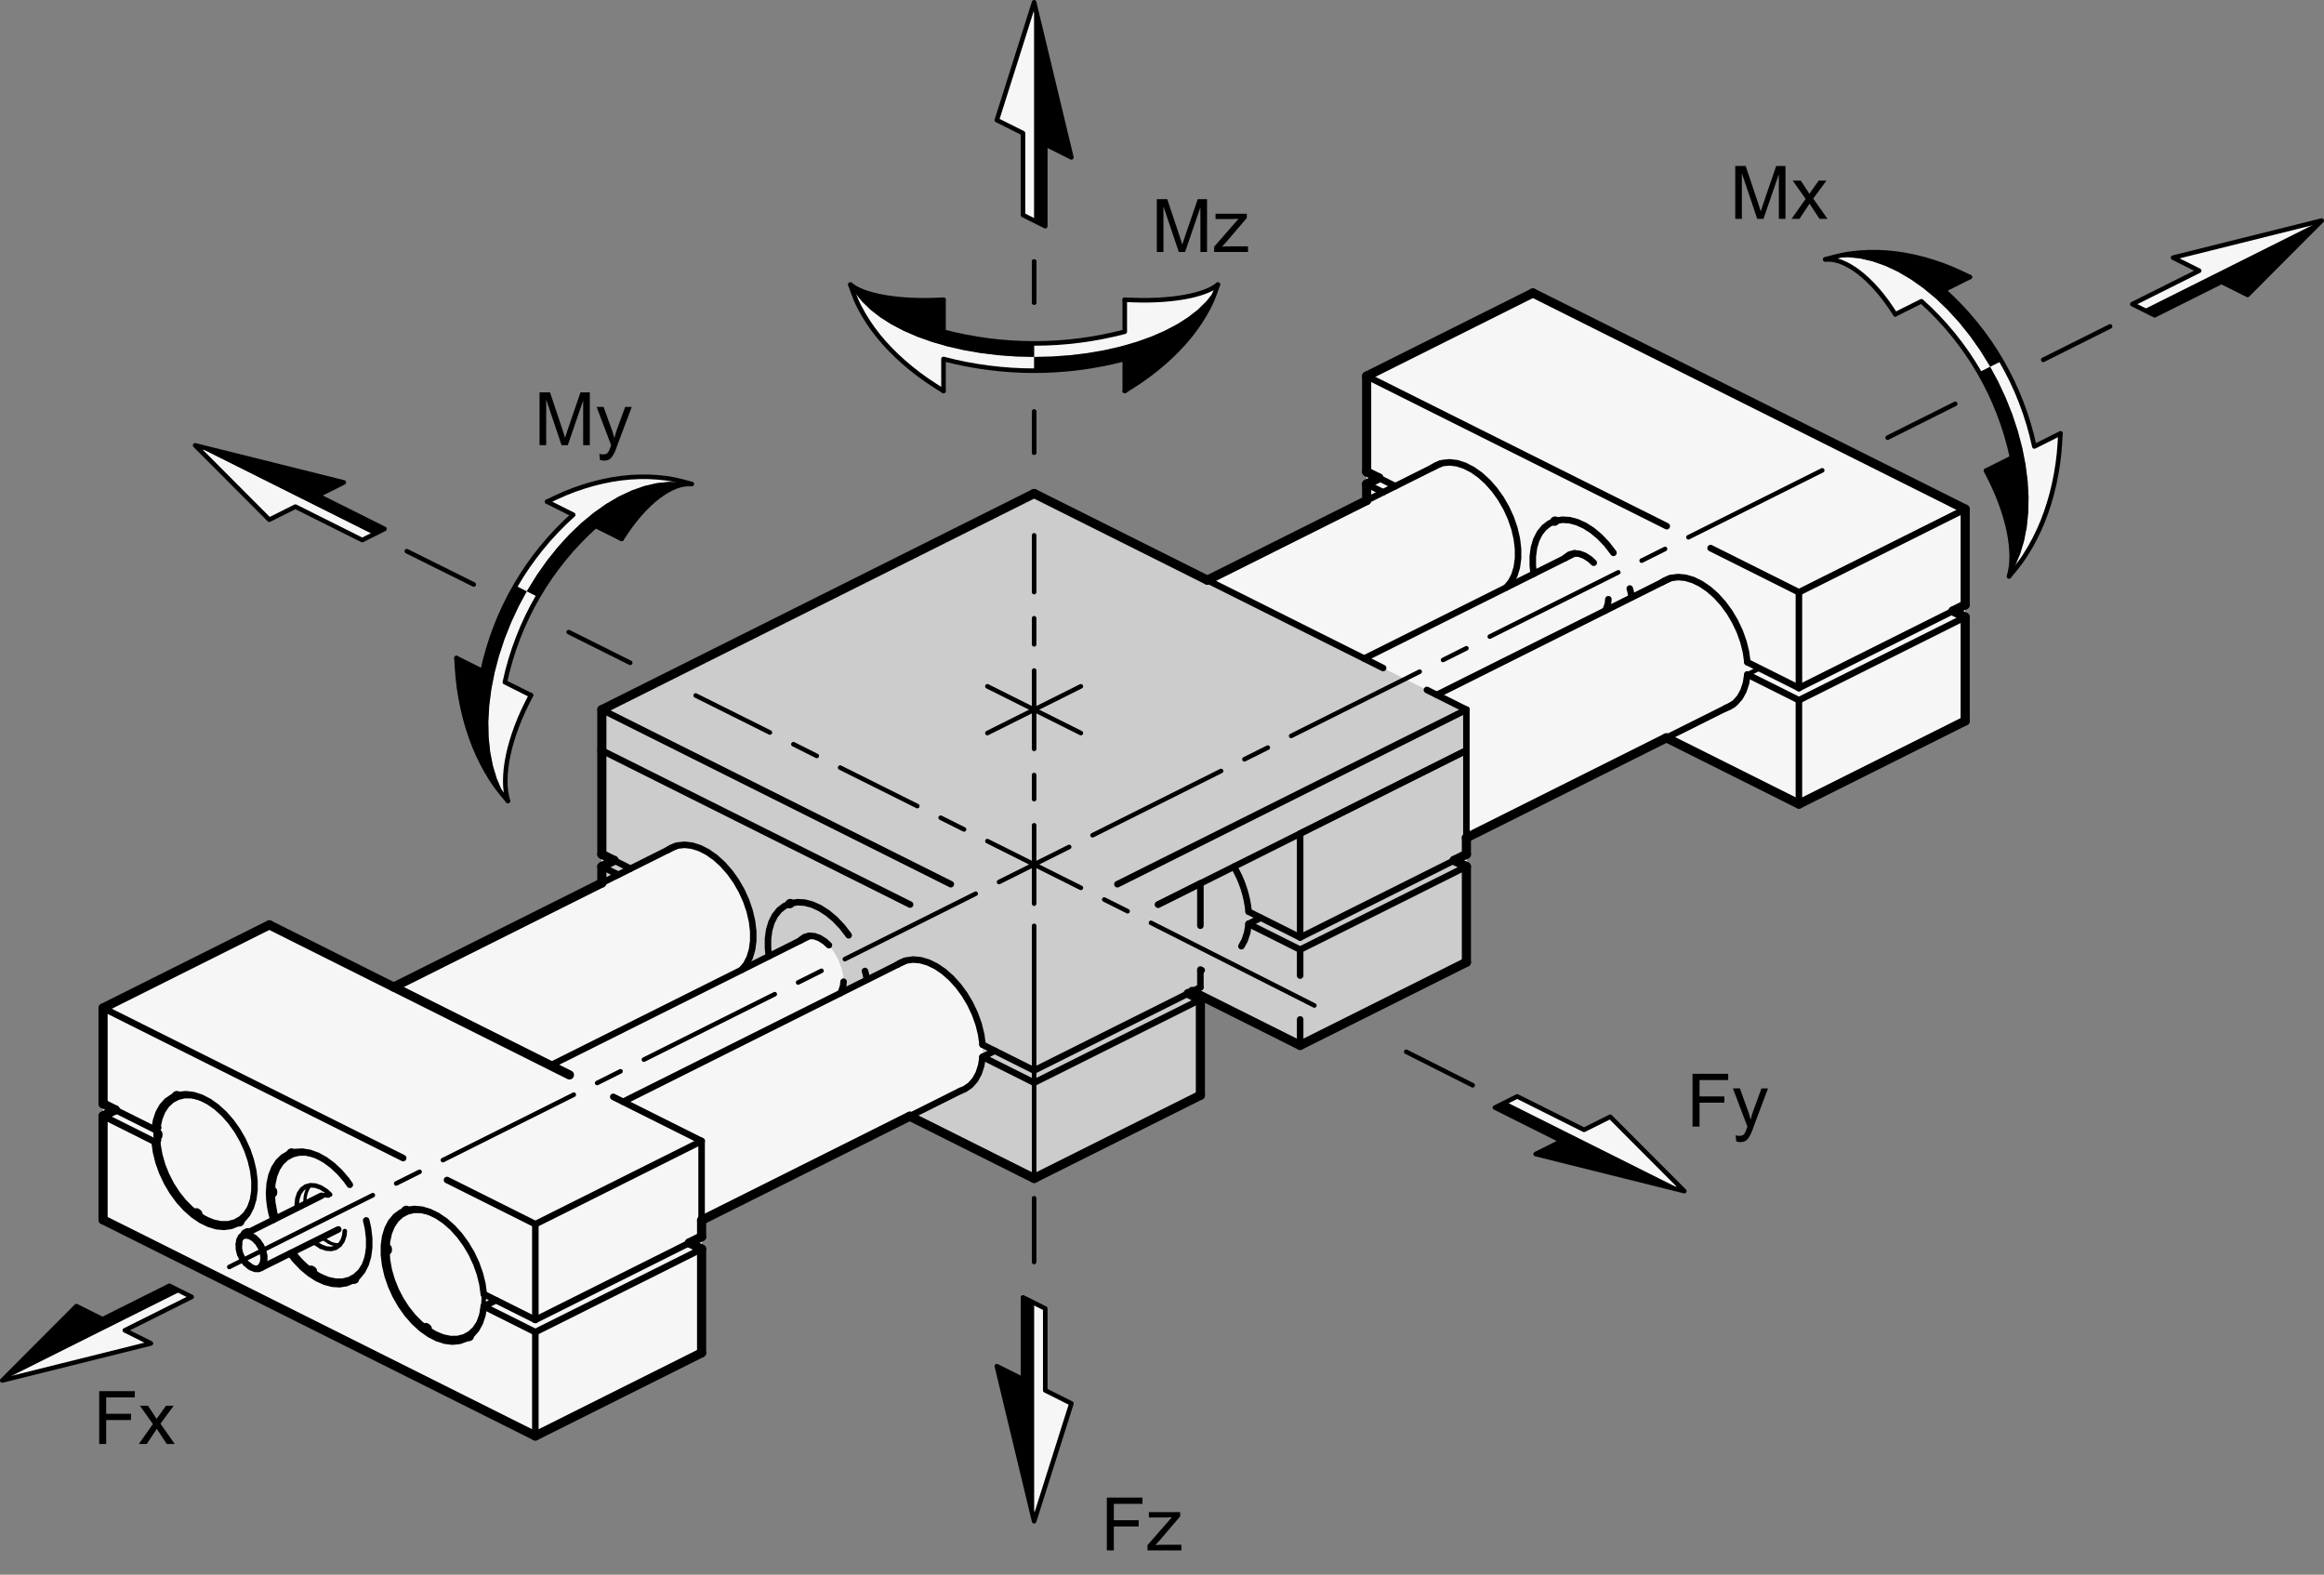 <?xml version="1.0" encoding="utf-8"?>
<!-- Generator: Adobe Illustrator 19.1.0, SVG Export Plug-In . SVG Version: 6.00 Build 0)  -->
<svg version="1.1" xmlns="http://www.w3.org/2000/svg" xmlns:xlink="http://www.w3.org/1999/xlink" x="0px" y="0px"
	 viewBox="0 0 252.158 170.832" enable-background="new 0 0 252.158 170.832" xml:space="preserve">
<rect x="0" y="0" width="252.158" height="170.832" fill="#808080" stroke="none"/>
<g id="MD_x5F_3_x5F_FUELLUNG_x5F_WS">
	<g id="LWPOLYLINE_73_">
		<polygon fill="#FFFFFF" points="16.379,145.738 13.543,144.32 20.795,140.695 19.586,140.09 0.248,149.759 		"/>
	</g>
	<g id="LWPOLYLINE_74_">
		<polygon fill="#FFFFFF" points="58.086,155.781 76.125,146.761 76.125,132.383 98.71,121.091 112.204,127.838 130.244,118.818 
			130.244,108.434 128.918,107.771 129.358,107.551 141.068,113.406 159.107,104.386 159.107,90.892 180.809,80.042 195.186,87.23 
			213.226,78.211 213.226,55.233 166.323,31.782 148.284,40.801 148.284,54.296 131.001,62.937 112.204,53.538 65.301,76.99 
			65.301,95.787 42.717,107.079 29.222,100.332 11.183,109.352 11.183,132.329 		"/>
	</g>
	<g id="LWPOLYLINE_75_">
		<path fill="#FFFFFF" d="M217.161,39.173c1.67,2.88,2.874,6.006,3.569,9.262l2.832-1.416l-0.156,2.227l-0.311,2.184l-0.467,2.12
			l-0.625,2.037l-0.78,1.933l-0.933,1.812l-1.082,1.674l-1.224,1.52l0.662-1.153l0.544-1.282l0.421-1.4l0.294-1.505l0.164-1.597
			l0.033-1.674l-0.098-1.736l-0.229-1.782l-0.357-1.812l-0.482-1.826l-0.603-1.823l-0.719-1.803l-0.827-1.768l-0.854-1.578
			L217.161,39.173z"/>
	</g>
	<g id="LWPOLYLINE_76_">
		<path fill="#FFFFFF" d="M112.204,38.721l1.951-0.046l1.933-0.139l1.898-0.23l1.845-0.319l1.776-0.406l1.691-0.488l1.59-0.567
			l1.475-0.64l1.347-0.707l1.207-0.768l1.055-0.822l0.894-0.868l0.725-0.907l0.549-0.937l-0.61,0.405l-0.819,0.367l-1.02,0.32
			l-1.209,0.261l-1.386,0.194l-1.547,0.117l-1.692,0.033l-1.818-0.059v3.469c-3.21,0.843-6.515,1.27-9.834,1.27V38.721z"/>
	</g>
	<g id="LWPOLYLINE_77_">
		<path fill="#FFFFFF" d="M57.157,64.152l-0.854,1.578l-0.827,1.768l-0.719,1.803l-0.603,1.823l-0.482,1.826l-0.357,1.812
			l-0.229,1.782l-0.098,1.736l0.033,1.674l0.164,1.597l0.294,1.505l0.421,1.4l0.544,1.282l0.662,1.153l-0.213-1.015l-0.071-1.169
			l0.077-1.307l0.23-1.428l0.386-1.531l0.543-1.615l0.7-1.679l0.854-1.721l-2.832-1.416c0.695-3.256,1.899-6.382,3.569-9.262
			L57.157,64.152z"/>
	</g>
	<g id="LWPOLYLINE_78_">
		<path fill="#FFFFFF" d="M112.204,38.721l-1.951-0.046l-1.933-0.139l-1.898-0.23l-1.845-0.319l-1.776-0.406l-1.691-0.488
			l-1.59-0.567l-1.475-0.64l-1.347-0.707l-1.207-0.768l-1.055-0.822l-0.894-0.868l-0.725-0.907l-0.549-0.937l0.61,1.642l0.819,1.605
			l1.02,1.557l1.209,1.499l1.386,1.431l1.547,1.355l1.692,1.27l1.818,1.179v-3.469c3.21,0.843,6.515,1.27,9.834,1.27V38.721z"/>
	</g>
	<g id="LWPOLYLINE_79_">
		<path fill="#FFFFFF" d="M57.157,64.152l0.074-0.137l1.022-1.648l1.105-1.566l1.179-1.47l1.242-1.36l1.294-1.238l1.334-1.104
			l1.362-0.961l1.377-0.809l1.38-0.649l1.371-0.484l1.349-0.314l1.315-0.142l1.269,0.032l1.212,0.205l-1.833-0.468l-1.901-0.261
			l-1.953-0.053l-1.99,0.153l-2.011,0.354L63.34,52.78l-2.003,0.734l-1.974,0.91l2.832,1.416c-2.48,2.221-4.595,4.819-6.265,7.699
			L57.157,64.152z"/>
	</g>
	<g id="LWPOLYLINE_80_">
		<polygon fill="#FFFFFF" points="29.216,56.379 32.051,54.961 39.303,58.587 40.512,57.983 21.173,48.313 		"/>
	</g>
	<g id="LWPOLYLINE_81_">
		<polygon fill="#FFFFFF" points="112.204,23.933 110.996,23.328 110.996,14.447 108.16,13.029 112.204,0.248 		"/>
	</g>
	<g id="LWPOLYLINE_82_">
		<polygon fill="#FFFFFF" points="112.204,165.034 112.204,141.349 113.413,141.954 113.413,150.835 116.248,152.253 		"/>
	</g>
	<g id="LWPOLYLINE_83_">
		<polygon fill="#FFFFFF" points="251.91,23.929 235.779,27.95 238.614,29.368 231.362,32.994 232.571,33.598 		"/>
	</g>
	<g id="LWPOLYLINE_84_">
		<polygon fill="#FFFFFF" points="182.751,129.217 163.413,119.548 164.621,118.943 171.873,122.569 174.709,121.152 		"/>
	</g>
	<g id="LWPOLYLINE_85_">
		<path fill="#FFFFFF" d="M215.935,39.786l-0.074-0.137L214.839,38l-1.105-1.566l-1.179-1.47l-1.242-1.36l-1.294-1.238l-1.334-1.104
			l-1.362-0.961l-1.377-0.809l-1.38-0.649l-1.371-0.484l-1.349-0.314l-1.315-0.142l-1.269,0.032l-1.212,0.205l0.823,0.037
			l0.891,0.244l0.943,0.452l0.98,0.658l1,0.859l1.005,1.054l0.992,1.24l0.964,1.415l2.832-1.416c2.48,2.221,4.595,4.819,6.265,7.699
			L215.935,39.786z"/>
	</g>
</g>
<g id="MD_x5F_3_x5F_FUELLUNG_x5F_GR">
	<g id="LWPOLYLINE">
		<path fill="#F6F6F6" d="M215.935,39.786l-0.074-0.137L214.839,38l-1.105-1.566l-1.179-1.47l-1.242-1.36l-1.294-1.238l-1.334-1.104
			l-1.362-0.961l-1.377-0.809l-1.38-0.649l-1.371-0.484l-1.349-0.314l-1.315-0.142l-1.269,0.032l-1.212,0.205l0.823,0.037
			l0.891,0.244l0.943,0.452l0.98,0.658l1,0.859l1.005,1.054l0.992,1.24l0.964,1.415l2.832-1.416c2.48,2.221,4.595,4.819,6.265,7.699
			L215.935,39.786z"/>
	</g>
	<g id="LWPOLYLINE_1_">
		<polygon fill="#F6F6F6" points="182.751,129.217 163.413,119.548 164.621,118.943 171.873,122.569 174.709,121.152 		"/>
	</g>
	<g id="LWPOLYLINE_2_">
		<polygon fill="#F6F6F6" points="251.91,23.929 235.779,27.95 238.614,29.368 231.362,32.994 232.571,33.598 		"/>
	</g>
	<g id="LWPOLYLINE_3_">
		<polygon fill="#F6F6F6" points="112.204,165.034 112.204,141.349 113.413,141.954 113.413,150.835 116.248,152.253 		"/>
	</g>
	<g id="LWPOLYLINE_4_">
		<polygon fill="#F6F6F6" points="112.204,23.933 110.996,23.328 110.996,14.447 108.16,13.029 112.204,0.248 		"/>
	</g>
	<g id="LWPOLYLINE_5_">
		<polygon fill="#F6F6F6" points="29.216,56.379 32.051,54.961 39.303,58.587 40.512,57.983 21.173,48.313 		"/>
	</g>
	<g id="LWPOLYLINE_6_">
		<path fill="#F6F6F6" d="M57.157,64.152l0.074-0.137l1.022-1.648l1.105-1.566l1.179-1.47l1.242-1.36l1.294-1.238l1.334-1.104
			l1.362-0.961l1.377-0.809l1.38-0.649l1.371-0.484l1.349-0.314l1.315-0.142l1.269,0.032l1.212,0.205l-1.833-0.468l-1.901-0.261
			l-1.953-0.053l-1.99,0.153l-2.011,0.354L63.34,52.78l-2.003,0.734l-1.974,0.91l2.832,1.416c-2.48,2.221-4.595,4.819-6.265,7.699
			L57.157,64.152z"/>
	</g>
	<g id="LWPOLYLINE_7_">
		<path fill="#F6F6F6" d="M112.204,38.721l-1.951-0.046l-1.933-0.139l-1.898-0.23l-1.845-0.319l-1.776-0.406l-1.691-0.488
			l-1.59-0.567l-1.475-0.64l-1.347-0.707l-1.207-0.768l-1.055-0.822l-0.894-0.868l-0.725-0.907l-0.549-0.937l0.61,1.642l0.819,1.605
			l1.02,1.557l1.209,1.499l1.386,1.431l1.547,1.355l1.692,1.27l1.818,1.179v-3.469c3.21,0.843,6.515,1.27,9.834,1.27V38.721z"/>
	</g>
	<g id="LWPOLYLINE_8_">
		<path fill="#F6F6F6" d="M57.157,64.152l-0.854,1.578l-0.827,1.768l-0.719,1.803l-0.603,1.823l-0.482,1.826l-0.357,1.812
			l-0.229,1.782l-0.098,1.736l0.033,1.674l0.164,1.597l0.294,1.505l0.421,1.4l0.544,1.282l0.662,1.153l-0.213-1.015l-0.071-1.169
			l0.077-1.307l0.23-1.428l0.386-1.531l0.543-1.615l0.7-1.679l0.854-1.721l-2.832-1.416c0.695-3.256,1.899-6.382,3.569-9.262
			L57.157,64.152z"/>
	</g>
	<g id="LWPOLYLINE_9_">
		<path fill="#F6F6F6" d="M112.204,38.721l1.951-0.046l1.933-0.139l1.898-0.23l1.845-0.319l1.776-0.406l1.691-0.488l1.59-0.567
			l1.475-0.64l1.347-0.707l1.207-0.768l1.055-0.822l0.894-0.868l0.725-0.907l0.549-0.937l-0.61,0.405l-0.819,0.367l-1.02,0.32
			l-1.209,0.261l-1.386,0.194l-1.547,0.117l-1.692,0.033l-1.818-0.059v3.469c-3.21,0.843-6.515,1.27-9.834,1.27V38.721z"/>
	</g>
	<g id="LWPOLYLINE_10_">
		<path fill="#F6F6F6" d="M217.161,39.173c1.67,2.88,2.874,6.006,3.569,9.262l2.832-1.416l-0.156,2.227l-0.311,2.184l-0.467,2.12
			l-0.625,2.037l-0.78,1.933l-0.933,1.812l-1.082,1.674l-1.224,1.52l0.662-1.153l0.544-1.282l0.421-1.4l0.294-1.505l0.164-1.597
			l0.033-1.674l-0.098-1.736l-0.229-1.782l-0.357-1.812l-0.482-1.826l-0.603-1.823l-0.719-1.803l-0.827-1.768l-0.854-1.578
			L217.161,39.173z"/>
	</g>
	<g id="LWPOLYLINE_11_">
		<polygon fill="#F6F6F6" points="58.086,155.781 76.125,146.761 76.125,132.383 98.71,121.091 112.204,127.838 130.244,118.818 
			130.244,108.434 128.918,107.771 129.358,107.551 141.068,113.406 159.107,104.386 159.107,90.892 180.809,80.042 195.186,87.23 
			213.226,78.211 213.226,55.233 166.323,31.782 148.284,40.801 148.284,54.296 131.001,62.937 112.204,53.538 65.301,76.99 
			65.301,95.787 42.717,107.079 29.222,100.332 11.183,109.352 11.183,132.329 		"/>
	</g>
	<g id="LWPOLYLINE_69_">
		<polygon fill="#F6F6F6" points="16.379,145.738 13.543,144.32 20.795,140.695 19.586,140.09 0.248,149.759 		"/>
	</g>
</g>
<g id="MD_x5F_6_x5F_COLOR_x5F_K100">
	<g id="LWPOLYLINE_12_">
		<path d="M215.935,39.786l-0.074-0.137L214.839,38l-1.105-1.566l-1.179-1.47l-1.242-1.36l-1.294-1.238l-1.334-1.104l-1.362-0.961
			l-1.377-0.809l-1.38-0.649l-1.371-0.484l-1.349-0.314l-1.315-0.142l-1.269,0.032l-1.212,0.205l1.833-0.468l1.901-0.261
			l1.953-0.053l1.99,0.153l2.011,0.354l2.015,0.548l2.003,0.734l1.974,0.91l-2.832,1.416c2.48,2.221,4.595,4.819,6.264,7.699
			L215.935,39.786z"/>
	</g>
	<g id="LWPOLYLINE_13_">
		<polygon points="112.204,165.034 108.16,148.209 110.996,149.627 110.996,140.745 112.204,141.349 		"/>
	</g>
	<g id="LWPOLYLINE_14_">
		<polygon points="116.248,17.073 113.413,15.655 113.413,24.537 112.204,23.933 112.204,0.248 		"/>
	</g>
	<g id="LWPOLYLINE_15_">
		<polygon points="40.512,57.983 41.72,57.378 34.468,53.752 37.304,52.335 21.173,48.313 		"/>
	</g>
	<g id="LWPOLYLINE_16_">
		<polygon points="182.751,129.217 166.62,125.196 169.456,123.778 162.204,120.152 163.413,119.548 		"/>
	</g>
	<g id="LWPOLYLINE_17_">
		<polygon points="251.91,23.929 232.571,33.598 233.78,34.202 241.032,30.576 243.867,31.994 		"/>
	</g>
	<g id="LWPOLYLINE_18_">
		<path d="M58.348,64.748c1.67-2.88,3.784-5.478,6.265-7.699l2.832,1.416l0.964-1.415l0.992-1.24l1.005-1.054l1-0.859l0.98-0.658
			l0.943-0.452l0.891-0.244l0.823-0.037l-1.212-0.205l-1.269-0.032l-1.315,0.142l-1.349,0.314l-1.371,0.484l-1.38,0.649
			l-1.377,0.809l-1.362,0.961l-1.334,1.104l-1.294,1.238l-1.242,1.36l-1.179,1.47l-1.105,1.566l-1.022,1.648l-0.074,0.137
			L58.348,64.748z"/>
	</g>
	<g id="LWPOLYLINE_19_">
		<path d="M112.204,37.255c-3.319,0-6.624-0.427-9.834-1.27v-3.469l-1.818,0.059l-1.692-0.033l-1.547-0.117l-1.386-0.194
			l-1.209-0.261l-1.02-0.32l-0.819-0.367l-0.61-0.405l0.549,0.937l0.725,0.907l0.894,0.868l1.055,0.822l1.207,0.768l1.347,0.707
			l1.475,0.64l1.59,0.567l1.691,0.488l1.776,0.406l1.845,0.319l1.898,0.23l1.933,0.139l1.951,0.046V37.255z"/>
	</g>
	<g id="LWPOLYLINE_20_">
		<path d="M55.931,63.539c-1.67,2.88-2.874,6.006-3.569,9.262l-2.832-1.416l0.156,2.227l0.311,2.184l0.467,2.12l0.625,2.037
			l0.78,1.933l0.933,1.812l1.082,1.674l1.224,1.52l-0.662-1.153L53.9,84.456l-0.421-1.4l-0.294-1.505l-0.164-1.597l-0.033-1.674
			l0.098-1.736l0.229-1.782l0.357-1.812l0.482-1.826l0.603-1.823l0.719-1.803l0.827-1.768l0.854-1.578L55.931,63.539z"/>
	</g>
	<g id="LWPOLYLINE_21_">
		<path d="M112.204,40.216c3.319,0,6.624-0.427,9.834-1.27v3.469l1.818-1.179l1.692-1.27l1.547-1.355l1.386-1.431l1.209-1.499
			l1.02-1.557l0.819-1.605l0.61-1.642l-0.549,0.937l-0.725,0.907l-0.894,0.868l-1.055,0.822l-1.207,0.768l-1.347,0.707l-1.475,0.64
			l-1.59,0.567l-1.691,0.488l-1.776,0.406l-1.845,0.319l-1.898,0.23l-1.933,0.139l-1.951,0.046V40.216z"/>
	</g>
	<g id="LWPOLYLINE_22_">
		<path d="M214.744,40.381c1.67,2.88,2.874,6.006,3.569,9.262l-2.832,1.416l0.854,1.721l0.7,1.679l0.543,1.615l0.386,1.531
			l0.23,1.428l0.077,1.307l-0.071,1.169l-0.213,1.015l0.662-1.153l0.544-1.282l0.421-1.4l0.294-1.505l0.164-1.597l0.033-1.674
			l-0.098-1.736l-0.229-1.782l-0.357-1.812l-0.482-1.826l-0.603-1.823l-0.719-1.803l-0.827-1.768l-0.854-1.578L214.744,40.381z"/>
	</g>
	<g id="LWPOLYLINE_70_">
		<polygon points="19.586,140.09 18.378,139.486 11.126,143.112 8.29,141.694 0.248,149.759 		"/>
	</g>
</g>
<g id="MD_x5F_6_x5F_COLOR_x5F_K027">
	<g id="LWPOLYLINE_72_">
		<polygon fill="#CCCCCC" points="65.301,95.787 65.301,94.002 66.627,93.339 65.301,92.677 65.301,76.99 112.204,53.538 
			159.107,76.99 159.107,92.677 157.782,93.339 159.107,94.002 159.107,104.386 141.068,113.406 129.358,107.551 128.918,107.771 
			130.244,108.434 130.244,118.818 112.204,127.838 98.71,121.091 104.897,117.997 105.276,117.737 105.786,117.163 
			106.462,115.604 106.612,114.658 106.612,113.332 106.462,112.235 106.185,111.116 105.786,110 105.276,108.916 104.667,107.89 
			103.974,106.946 103.213,106.107 102.404,105.394 101.565,104.825 99.882,104.167 99.078,104.094 98.326,104.197 97.643,104.471 
			97.358,104.653 91.177,107.743 91.29,107.543 91.483,106.963 91.529,106.496 91.465,105.713 91.261,104.884 90.926,104.05 
			90.479,103.255 89.94,102.537 89.515,102.143 88.933,101.771 88.351,101.561 87.798,101.521 87.302,101.655 86.888,101.955 
			86.809,102.044 80.459,105.219 81.336,103.889 81.728,102.072 81.728,101.034 81.596,99.942 81.336,98.824 80.954,97.707 
			80.459,96.617 79.863,95.58 79.18,94.624 78.428,93.769 77.624,93.038 76.788,92.448 75.941,92.013 75.102,91.743 74.292,91.647 
			73.532,91.725 73.147,91.864 		"/>
	</g>
</g>
<g id="MD_x5F_1_x5F_035">
	<g id="SPLINE">
		
			<path fill="none" stroke="#000000" stroke-width="0.496" stroke-linecap="round" stroke-linejoin="round" stroke-miterlimit="10" d="
			M122.038,42.414c0.615-0.386,1.229-0.773,1.818-1.179c0.589-0.406,1.152-0.832,1.692-1.27c0.54-0.439,1.057-0.89,1.547-1.355
			c0.49-0.465,0.953-0.942,1.386-1.431c0.433-0.489,0.838-0.989,1.209-1.499c0.372-0.51,0.711-1.029,1.02-1.557
			c0.309-0.527,0.586-1.062,0.819-1.605c0.233-0.542,0.421-1.092,0.61-1.642"/>
	</g>
	<g id="SPLINE_1_">
		
			<path fill="none" stroke="#000000" stroke-width="0.496" stroke-linecap="round" stroke-linejoin="round" stroke-miterlimit="10" d="
			M132.14,30.877c-0.188,0.137-0.377,0.275-0.61,0.405c-0.233,0.13-0.511,0.253-0.819,0.367c-0.309,0.115-0.648,0.222-1.02,0.32
			c-0.372,0.097-0.776,0.185-1.209,0.261s-0.896,0.142-1.386,0.194c-0.49,0.052-1.007,0.091-1.547,0.117
			c-0.54,0.026-1.103,0.039-1.692,0.033c-0.589-0.006-1.204-0.033-1.818-0.059"/>
	</g>
	<g id="SPLINE_2_">
		
			<path fill="none" stroke="#000000" stroke-width="0.496" stroke-linecap="round" stroke-linejoin="round" stroke-miterlimit="10" d="
			M49.529,71.385c0.041,0.745,0.082,1.49,0.156,2.227s0.18,1.466,0.311,2.184s0.286,1.426,0.467,2.12
			c0.182,0.694,0.39,1.374,0.625,2.037c0.234,0.663,0.494,1.308,0.78,1.933c0.286,0.625,0.598,1.229,0.933,1.812
			c0.335,0.583,0.694,1.145,1.082,1.674c0.388,0.529,0.806,1.024,1.224,1.52"/>
	</g>
	<g id="SPLINE_3_">
		
			<path fill="none" stroke="#000000" stroke-width="0.496" stroke-linecap="round" stroke-linejoin="round" stroke-miterlimit="10" d="
			M55.107,86.891c-0.081-0.327-0.162-0.655-0.213-1.015c-0.051-0.36-0.073-0.754-0.071-1.169c0.002-0.415,0.026-0.85,0.077-1.307
			s0.127-0.934,0.23-1.428s0.231-1.006,0.386-1.531c0.155-0.526,0.337-1.065,0.543-1.615c0.206-0.55,0.437-1.11,0.7-1.679
			c0.263-0.568,0.559-1.145,0.854-1.721"/>
	</g>
	<g id="SPLINE_4_">
		
			<path fill="none" stroke="#000000" stroke-width="0.496" stroke-linecap="round" stroke-linejoin="round" stroke-miterlimit="10" d="
			M213.729,30.057c-0.656-0.315-1.312-0.631-1.974-0.91c-0.663-0.279-1.332-0.521-2.003-0.734c-0.671-0.213-1.343-0.397-2.015-0.548
			c-0.672-0.151-1.343-0.269-2.011-0.354c-0.668-0.085-1.332-0.136-1.99-0.153c-0.658-0.016-1.309,0.002-1.953,0.053
			c-0.644,0.051-1.28,0.134-1.901,0.261c-0.621,0.127-1.227,0.298-1.833,0.468"/>
	</g>
	<g id="SPLINE_5_">
		
			<path fill="none" stroke="#000000" stroke-width="0.496" stroke-linecap="round" stroke-linejoin="round" stroke-miterlimit="10" d="
			M198.049,28.14c0.269-0.002,0.539-0.005,0.823,0.037c0.284,0.041,0.584,0.127,0.891,0.244c0.307,0.118,0.622,0.267,0.943,0.452
			c0.321,0.185,0.649,0.405,0.98,0.658s0.665,0.539,1,0.859s0.671,0.672,1.005,1.054c0.334,0.382,0.667,0.792,0.992,1.24
			c0.326,0.447,0.645,0.931,0.964,1.415"/>
	</g>
	<g id="SPLINE_6_">
		
			<path fill="none" stroke="#000000" stroke-width="0.496" stroke-linecap="round" stroke-linejoin="round" stroke-miterlimit="10" d="
			M215.481,51.059c0.296,0.577,0.591,1.153,0.854,1.721c0.263,0.568,0.493,1.129,0.7,1.679c0.206,0.55,0.388,1.09,0.543,1.615
			s0.283,1.037,0.386,1.531c0.102,0.494,0.179,0.972,0.23,1.428c0.051,0.457,0.075,0.892,0.077,1.307
			c0.002,0.415-0.02,0.808-0.071,1.169c-0.051,0.36-0.132,0.688-0.213,1.015"/>
	</g>
	<g id="SPLINE_7_">
		
			<path fill="none" stroke="#000000" stroke-width="0.496" stroke-linecap="round" stroke-linejoin="round" stroke-miterlimit="10" d="
			M217.985,62.525c0.418-0.496,0.836-0.991,1.224-1.52c0.388-0.529,0.746-1.091,1.082-1.674c0.335-0.583,0.647-1.187,0.933-1.812
			s0.546-1.271,0.78-1.933c0.234-0.663,0.443-1.343,0.625-2.037c0.182-0.694,0.337-1.402,0.467-2.12
			c0.131-0.718,0.237-1.447,0.311-2.184c0.074-0.737,0.115-1.482,0.156-2.227"/>
	</g>
	<g id="SPLINE_8_">
		
			<path fill="none" stroke="#000000" stroke-width="0.496" stroke-linecap="round" stroke-linejoin="round" stroke-miterlimit="10" d="
			M67.445,58.465c0.319-0.484,0.638-0.968,0.964-1.415c0.326-0.447,0.658-0.858,0.992-1.24c0.334-0.382,0.67-0.734,1.005-1.054
			c0.335-0.319,0.669-0.606,1-0.859s0.659-0.473,0.98-0.658c0.321-0.185,0.636-0.335,0.943-0.452
			c0.307-0.118,0.606-0.203,0.891-0.244c0.284-0.041,0.554-0.039,0.823-0.037"/>
	</g>
	<g id="SPLINE_9_">
		
			<path fill="none" stroke="#000000" stroke-width="0.496" stroke-linecap="round" stroke-linejoin="round" stroke-miterlimit="10" d="
			M75.043,52.507c-0.606-0.171-1.212-0.342-1.833-0.468c-0.621-0.127-1.257-0.21-1.901-0.261c-0.644-0.051-1.295-0.069-1.953-0.053
			c-0.658,0.016-1.322,0.068-1.99,0.153c-0.668,0.085-1.339,0.203-2.011,0.354c-0.672,0.151-1.344,0.335-2.015,0.548
			c-0.671,0.213-1.34,0.456-2.003,0.734c-0.663,0.279-1.318,0.594-1.974,0.91"/>
	</g>
	<g id="SPLINE_10_">
		
			<path fill="none" stroke="#000000" stroke-width="0.496" stroke-linecap="round" stroke-linejoin="round" stroke-miterlimit="10" d="
			M102.371,32.516c-0.615,0.026-1.229,0.052-1.818,0.059c-0.589,0.006-1.152-0.007-1.692-0.033c-0.54-0.026-1.057-0.065-1.547-0.117
			c-0.49-0.052-0.953-0.117-1.386-0.194c-0.433-0.076-0.838-0.164-1.209-0.261c-0.372-0.097-0.711-0.205-1.02-0.32
			s-0.586-0.238-0.819-0.367c-0.233-0.13-0.421-0.267-0.61-0.405"/>
	</g>
	<g id="SPLINE_11_">
		
			<path fill="none" stroke="#000000" stroke-width="0.496" stroke-linecap="round" stroke-linejoin="round" stroke-miterlimit="10" d="
			M92.268,30.877c0.188,0.55,0.377,1.1,0.61,1.642s0.511,1.077,0.819,1.605c0.309,0.527,0.648,1.047,1.02,1.557
			c0.372,0.51,0.776,1.01,1.209,1.499c0.433,0.489,0.896,0.966,1.386,1.431c0.49,0.465,1.007,0.916,1.547,1.355
			c0.54,0.439,1.103,0.864,1.692,1.27c0.589,0.406,1.204,0.792,1.818,1.179"/>
	</g>
	<g id="LWPOLYLINE_24_">
		
			<polyline fill="none" stroke="#000000" stroke-width="0.496" stroke-linecap="round" stroke-linejoin="round" stroke-miterlimit="10" points="
			47.262,144.665 48.08,144.995 48.879,145.16 49.637,145.154 50.337,144.979 50.961,144.638 51.494,144.14 51.923,143.497 
			52.237,142.725 52.429,141.844 52.493,140.874 52.429,139.839 52.385,139.522 		"/>
	</g>
	<g id="LWPOLYLINE_25_">
		
			<polyline fill="none" stroke="#000000" stroke-width="0.496" stroke-linecap="round" stroke-linejoin="round" stroke-miterlimit="10" points="
			49.324,133.401 48.879,132.973 48.08,132.339 47.262,131.851 46.444,131.521 45.645,131.356 44.887,131.362 44.187,131.537 
			43.563,131.878 43.03,132.376 42.601,133.019 42.287,133.79 42.095,134.672 42.031,135.642 42.095,136.677 42.287,137.75 
			42.601,138.836 43.03,139.908 43.563,140.939 44.187,141.904 44.887,142.779 45.645,143.543 46.444,144.177 47.262,144.665 		"/>
	</g>
	<g id="LWPOLYLINE_26_">
		
			<polyline fill="none" stroke="#000000" stroke-width="0.496" stroke-linecap="round" stroke-linejoin="round" stroke-miterlimit="10" points="
			22.367,132.218 23.186,132.548 23.984,132.712 24.742,132.707 25.442,132.532 26.066,132.191 26.6,131.693 27.029,131.05 
			27.343,130.278 27.534,129.396 27.599,128.426 27.534,127.392 27.49,127.075 		"/>
	</g>
	<g id="LWPOLYLINE_27_">
		
			<polyline fill="none" stroke="#000000" stroke-width="0.496" stroke-linecap="round" stroke-linejoin="round" stroke-miterlimit="10" points="
			24.43,120.954 23.984,120.525 23.186,119.892 22.367,119.404 21.549,119.073 20.751,118.909 19.992,118.914 19.292,119.09 
			18.668,119.431 18.135,119.928 17.706,120.571 17.392,121.343 17.2,122.225 17.136,123.195 17.2,124.229 17.392,125.303 
			17.706,126.389 18.135,127.46 18.668,128.492 19.292,129.457 19.992,130.332 20.751,131.096 21.549,131.73 22.367,132.218 		"/>
	</g>
	<g id="ARC">
		
			<path fill="none" stroke="#000000" stroke-width="0.496" stroke-linecap="round" stroke-linejoin="round" stroke-miterlimit="10" d="
			M35.608,129.702c-0.241-0.062-0.495-0.056-0.732,0.019"/>
	</g>
	<g id="LWPOLYLINE_28_">
		
			<polyline fill="none" stroke="#000000" stroke-width="0.496" stroke-linecap="round" stroke-linejoin="round" stroke-miterlimit="10" points="
			34.815,138.441 35.633,138.772 36.431,138.936 37.19,138.931 37.89,138.755 38.514,138.414 39.047,137.916 39.476,137.274 
			39.79,136.502 39.982,135.62 40.046,134.65 39.982,133.615 39.938,133.298 		"/>
	</g>
	<g id="LWPOLYLINE_29_">
		
			<polyline fill="none" stroke="#000000" stroke-width="0.496" stroke-linecap="round" stroke-linejoin="round" stroke-miterlimit="10" points="
			36.877,127.177 36.431,126.749 35.633,126.115 34.815,125.627 33.996,125.297 33.198,125.132 32.44,125.138 31.74,125.313 
			31.115,125.654 30.582,126.152 30.153,126.795 29.839,127.567 29.648,128.448 29.583,129.419 29.648,130.453 29.839,131.527 
			30.007,132.156 		"/>
	</g>
	<g id="ARC_1_">
		
			<path fill="none" stroke="#000000" stroke-width="0.496" stroke-linecap="round" stroke-linejoin="round" stroke-miterlimit="10" d="
			M31.832,135.807c0.778,1.096,1.799,1.997,2.982,2.634"/>
	</g>
	<g id="LWPOLYLINE_30_">
		
			<polyline fill="none" stroke="#000000" stroke-width="0.496" stroke-linecap="round" stroke-linejoin="round" stroke-miterlimit="10" points="
			34.815,135.238 34.233,134.867 34.037,134.705 		"/>
	</g>
	<g id="LWPOLYLINE_31_">
		
			<polyline fill="none" stroke="#000000" stroke-width="0.496" stroke-linecap="round" stroke-linejoin="round" stroke-miterlimit="10" points="
			32.212,131.054 32.199,130.726 32.264,130.046 32.458,129.466 32.77,129.014 33.184,128.714 33.68,128.58 34.233,128.62 
			34.815,128.831 35.397,129.202 35.821,129.596 		"/>
	</g>
	<g id="LWPOLYLINE_32_">
		
			<polyline fill="none" stroke="#000000" stroke-width="0.496" stroke-linecap="round" stroke-linejoin="round" stroke-miterlimit="10" points="
			37.41,133.555 37.365,134.022 37.171,134.603 36.86,135.054 36.446,135.354 35.95,135.488 35.397,135.449 34.815,135.238 		"/>
	</g>
	<g id="LINE_107_">
		
			<line fill="none" stroke="#000000" stroke-width="0.496" stroke-linecap="round" stroke-linejoin="round" stroke-miterlimit="10" x1="189.594" y1="73.167" x2="190.92" y2="72.504"/>
	</g>
	<g id="LWPOLYLINE_53_">
		
			<polygon fill="none" stroke="#000000" stroke-width="0.496" stroke-linecap="round" stroke-linejoin="round" stroke-miterlimit="10" points="
			112.204,165.034 108.16,148.209 110.996,149.627 110.996,140.745 113.413,141.954 113.413,150.835 116.248,152.253 		"/>
	</g>
	<g id="LWPOLYLINE_54_">
		
			<polygon fill="none" stroke="#000000" stroke-width="0.496" stroke-linecap="round" stroke-linejoin="round" stroke-miterlimit="10" points="
			182.751,129.217 166.62,125.196 169.456,123.778 162.204,120.152 164.621,118.943 171.873,122.569 174.709,121.152 		"/>
	</g>
	<g id="LWPOLYLINE_55_">
		
			<polygon fill="none" stroke="#000000" stroke-width="0.496" stroke-linecap="round" stroke-linejoin="round" stroke-miterlimit="10" points="
			251.91,23.929 235.779,27.95 238.614,29.368 231.362,32.994 233.78,34.202 241.032,30.576 243.867,31.994 		"/>
	</g>
	<g id="LWPOLYLINE_56_">
		
			<polygon fill="none" stroke="#000000" stroke-width="0.496" stroke-linecap="round" stroke-linejoin="round" stroke-miterlimit="10" points="
			116.248,17.073 113.413,15.655 113.413,24.537 110.996,23.328 110.996,14.447 108.16,13.029 112.204,0.248 		"/>
	</g>
	<g id="LWPOLYLINE_57_">
		
			<polygon fill="none" stroke="#000000" stroke-width="0.496" stroke-linecap="round" stroke-linejoin="round" stroke-miterlimit="10" points="
			29.216,56.379 32.051,54.961 39.303,58.587 41.72,57.378 34.468,53.752 37.304,52.335 21.173,48.313 		"/>
	</g>
	<g id="LWPOLYLINE_58_">
		
			<path fill="none" stroke="#000000" stroke-width="0.496" stroke-linecap="round" stroke-linejoin="round" stroke-miterlimit="10" d="
			M205.647,34.098l2.832-1.416c4.992,4.469,8.435,10.408,9.834,16.961l-2.832,1.416"/>
	</g>
	<g id="LWPOLYLINE_59_">
		
			<path fill="none" stroke="#000000" stroke-width="0.496" stroke-linecap="round" stroke-linejoin="round" stroke-miterlimit="10" d="
			M223.563,47.018l-2.832,1.416c-1.398-6.553-4.842-12.492-9.834-16.961l2.832-1.416"/>
	</g>
	<g id="LWPOLYLINE_60_">
		
			<path fill="none" stroke="#000000" stroke-width="0.496" stroke-linecap="round" stroke-linejoin="round" stroke-miterlimit="10" d="
			M122.038,32.516v3.469c-6.446,1.694-13.221,1.694-19.667,0v-3.469"/>
	</g>
	<g id="LWPOLYLINE_61_">
		
			<path fill="none" stroke="#000000" stroke-width="0.496" stroke-linecap="round" stroke-linejoin="round" stroke-miterlimit="10" d="
			M102.371,42.414v-3.469c6.446,1.694,13.221,1.694,19.667,0v3.469"/>
	</g>
	<g id="LWPOLYLINE_62_">
		
			<path fill="none" stroke="#000000" stroke-width="0.496" stroke-linecap="round" stroke-linejoin="round" stroke-miterlimit="10" d="
			M59.363,54.424l2.832,1.416c-4.992,4.469-8.435,10.408-9.834,16.961l-2.832-1.416"/>
	</g>
	<g id="LWPOLYLINE_63_">
		
			<path fill="none" stroke="#000000" stroke-width="0.496" stroke-linecap="round" stroke-linejoin="round" stroke-miterlimit="10" d="
			M57.611,75.425l-2.832-1.416c1.398-6.553,4.842-12.492,9.834-16.961l2.832,1.416"/>
	</g>
	<g id="LINE_110_">
		
			<line fill="none" stroke="#000000" stroke-width="0.496" stroke-linecap="round" stroke-linejoin="round" stroke-miterlimit="10" x1="112.204" y1="28.374" x2="112.204" y2="32.814"/>
	</g>
	<g id="LINE_111_">
		
			<line fill="none" stroke="#000000" stroke-width="0.496" stroke-linecap="round" stroke-linejoin="round" stroke-miterlimit="10" x1="112.204" y1="44.657" x2="112.204" y2="49.098"/>
	</g>
	<g id="LINE_112_">
		
			<line fill="none" stroke="#000000" stroke-width="0.496" stroke-linecap="round" stroke-linejoin="round" stroke-miterlimit="10" x1="44.138" y1="59.796" x2="51.399" y2="63.403"/>
	</g>
	<g id="LINE_113_">
		
			<line fill="none" stroke="#000000" stroke-width="0.496" stroke-linecap="round" stroke-linejoin="round" stroke-miterlimit="10" x1="221.693" y1="39.037" x2="228.945" y2="35.411"/>
	</g>
	<g id="LINE_114_">
		
			<line fill="none" stroke="#000000" stroke-width="0.496" stroke-linecap="round" stroke-linejoin="round" stroke-miterlimit="10" x1="61.706" y1="68.574" x2="68.379" y2="71.903"/>
	</g>
	<g id="LINE_115_">
		
			<line fill="none" stroke="#000000" stroke-width="0.496" stroke-linecap="round" stroke-linejoin="round" stroke-miterlimit="10" x1="152.579" y1="114.102" x2="159.787" y2="117.735"/>
	</g>
	<g id="LINE_116_">
		
			<line fill="none" stroke="#000000" stroke-width="0.496" stroke-linecap="round" stroke-linejoin="round" stroke-miterlimit="10" x1="204.813" y1="47.477" x2="212.141" y2="43.813"/>
	</g>
	<g id="LWPOLYLINE_67_">
		
			<polyline fill="none" stroke="#000000" stroke-width="0.496" stroke-linecap="round" stroke-linejoin="round" stroke-miterlimit="10" points="
			26.446,133.937 26.819,133.86 27.238,133.952 27.667,134.206 28.068,134.599 28.404,135.095 28.646,135.652 28.773,136.219 
			28.773,136.746 28.646,137.186 28.404,137.5 		"/>
	</g>
	<g id="LINE_133_">
		
			<line fill="none" stroke="#000000" stroke-width="0.496" stroke-linecap="round" stroke-linejoin="round" stroke-miterlimit="10" x1="112.204" y1="129.989" x2="112.204" y2="136.908"/>
	</g>
	<g id="LWPOLYLINE_71_">
		
			<polygon fill="none" stroke="#000000" stroke-width="0.496" stroke-linecap="round" stroke-linejoin="round" stroke-miterlimit="10" points="
			16.379,145.738 13.543,144.32 20.795,140.695 18.378,139.486 11.126,143.112 8.29,141.694 0.248,149.759 		"/>
	</g>
	<g id="LINE_134_">
		
			<line fill="none" stroke="#000000" stroke-width="0.496" stroke-linecap="round" stroke-linejoin="round" stroke-miterlimit="10" x1="112.204" y1="28.374" x2="112.204" y2="32.814"/>
	</g>
	<g id="LINE_135_">
		
			<line fill="none" stroke="#000000" stroke-width="0.496" stroke-linecap="round" stroke-linejoin="round" stroke-miterlimit="10" x1="112.204" y1="44.657" x2="112.204" y2="49.098"/>
	</g>
	<g id="LINE_136_">
		
			<line fill="none" stroke="#000000" stroke-width="0.496" stroke-linecap="round" stroke-linejoin="round" stroke-miterlimit="10" x1="112.204" y1="127.838" x2="112.204" y2="100.441"/>
	</g>
	<g id="LINE_137_">
		
			<line fill="none" stroke="#000000" stroke-width="0.496" stroke-linecap="round" stroke-linejoin="round" stroke-miterlimit="10" x1="117.275" y1="79.525" x2="107.134" y2="74.455"/>
	</g>
	<g id="LINE_138_">
		
			<line fill="none" stroke="#000000" stroke-width="0.496" stroke-linecap="round" stroke-linejoin="round" stroke-miterlimit="10" x1="112.204" y1="84.077" x2="112.204" y2="86.695"/>
	</g>
	<g id="LINE_139_">
		
			<line fill="none" stroke="#000000" stroke-width="0.496" stroke-linecap="round" stroke-linejoin="round" stroke-miterlimit="10" x1="112.204" y1="58.074" x2="112.204" y2="64.234"/>
	</g>
	<g id="LINE_140_">
		
			<line fill="none" stroke="#000000" stroke-width="0.496" stroke-linecap="round" stroke-linejoin="round" stroke-miterlimit="10" x1="112.204" y1="81.242" x2="112.204" y2="72.738"/>
	</g>
	<g id="LINE_141_">
		
			<line fill="none" stroke="#000000" stroke-width="0.496" stroke-linecap="round" stroke-linejoin="round" stroke-miterlimit="10" x1="117.275" y1="74.455" x2="107.134" y2="79.525"/>
	</g>
	<g id="LINE_142_">
		
			<line fill="none" stroke="#000000" stroke-width="0.496" stroke-linecap="round" stroke-linejoin="round" stroke-miterlimit="10" x1="99.526" y1="87.446" x2="91.155" y2="83.271"/>
	</g>
	<g id="LINE_143_">
		
			<line fill="none" stroke="#000000" stroke-width="0.496" stroke-linecap="round" stroke-linejoin="round" stroke-miterlimit="10" x1="122.346" y1="98.852" x2="119.811" y2="97.584"/>
	</g>
	<g id="LINE_144_">
		
			<line fill="none" stroke="#000000" stroke-width="0.496" stroke-linecap="round" stroke-linejoin="round" stroke-miterlimit="10" x1="86.084" y1="80.736" x2="88.619" y2="82.004"/>
	</g>
	<g id="LINE_145_">
		
			<line fill="none" stroke="#000000" stroke-width="0.496" stroke-linecap="round" stroke-linejoin="round" stroke-miterlimit="10" x1="83.535" y1="79.465" x2="75.48" y2="75.448"/>
	</g>
	<g id="LINE_146_">
		
			<line fill="none" stroke="#000000" stroke-width="0.496" stroke-linecap="round" stroke-linejoin="round" stroke-miterlimit="10" x1="175.589" y1="62.089" x2="161.644" y2="69.061"/>
	</g>
	<g id="LINE_147_">
		
			<line fill="none" stroke="#000000" stroke-width="0.496" stroke-linecap="round" stroke-linejoin="round" stroke-miterlimit="10" x1="156.574" y1="71.597" x2="159.109" y2="70.329"/>
	</g>
	<g id="LINE_148_">
		
			<line fill="none" stroke="#000000" stroke-width="0.496" stroke-linecap="round" stroke-linejoin="round" stroke-miterlimit="10" x1="197.714" y1="51.026" x2="183.195" y2="58.286"/>
	</g>
	<g id="LINE_149_">
		
			<line fill="none" stroke="#000000" stroke-width="0.496" stroke-linecap="round" stroke-linejoin="round" stroke-miterlimit="10" x1="178.124" y1="60.821" x2="180.66" y2="59.554"/>
	</g>
	<g id="LINE_150_">
		
			<line fill="none" stroke="#000000" stroke-width="0.496" stroke-linecap="round" stroke-linejoin="round" stroke-miterlimit="10" x1="105.866" y1="96.95" x2="91.668" y2="104.05"/>
	</g>
	<g id="LINE_151_">
		
			<line fill="none" stroke="#000000" stroke-width="0.496" stroke-linecap="round" stroke-linejoin="round" stroke-miterlimit="10" x1="132.487" y1="83.64" x2="118.543" y2="90.612"/>
	</g>
	<g id="LINE_152_">
		
			<line fill="none" stroke="#000000" stroke-width="0.496" stroke-linecap="round" stroke-linejoin="round" stroke-miterlimit="10" x1="135.023" y1="82.372" x2="137.558" y2="81.104"/>
	</g>
	<g id="LINE_153_">
		
			<line fill="none" stroke="#000000" stroke-width="0.496" stroke-linecap="round" stroke-linejoin="round" stroke-miterlimit="10" x1="84.062" y1="107.853" x2="69.863" y2="114.952"/>
	</g>
	<g id="LINE_154_">
		
			<line fill="none" stroke="#000000" stroke-width="0.496" stroke-linecap="round" stroke-linejoin="round" stroke-miterlimit="10" x1="86.597" y1="106.585" x2="89.132" y2="105.317"/>
	</g>
	<g id="LINE_155_">
		
			<line fill="none" stroke="#000000" stroke-width="0.496" stroke-linecap="round" stroke-linejoin="round" stroke-miterlimit="10" x1="62.257" y1="118.755" x2="48.059" y2="125.854"/>
	</g>
	<g id="LINE_156_">
		
			<line fill="none" stroke="#000000" stroke-width="0.496" stroke-linecap="round" stroke-linejoin="round" stroke-miterlimit="10" x1="64.793" y1="117.487" x2="67.328" y2="116.219"/>
	</g>
	<g id="LINE_157_">
		
			<line fill="none" stroke="#000000" stroke-width="0.496" stroke-linecap="round" stroke-linejoin="round" stroke-miterlimit="10" x1="42.988" y1="128.389" x2="45.524" y2="127.122"/>
	</g>
	<g id="LINE_158_">
		
			<line fill="none" stroke="#000000" stroke-width="0.496" stroke-linecap="round" stroke-linejoin="round" stroke-miterlimit="10" x1="40.453" y1="129.657" x2="24.878" y2="137.445"/>
	</g>
	<g id="LINE_159_">
		
			<line fill="none" stroke="#000000" stroke-width="0.496" stroke-linecap="round" stroke-linejoin="round" stroke-miterlimit="10" x1="117.275" y1="96.317" x2="107.134" y2="91.246"/>
	</g>
	<g id="LINE_160_">
		
			<line fill="none" stroke="#000000" stroke-width="0.496" stroke-linecap="round" stroke-linejoin="round" stroke-miterlimit="10" x1="112.204" y1="98.033" x2="112.204" y2="89.529"/>
	</g>
	<g id="LINE_161_">
		
			<line fill="none" stroke="#000000" stroke-width="0.496" stroke-linecap="round" stroke-linejoin="round" stroke-miterlimit="10" x1="116.007" y1="91.88" x2="108.401" y2="95.683"/>
	</g>
	<g id="LINE_162_">
		
			<line fill="none" stroke="#000000" stroke-width="0.496" stroke-linecap="round" stroke-linejoin="round" stroke-miterlimit="10" x1="112.204" y1="67.069" x2="112.204" y2="69.903"/>
	</g>
	<g id="LINE_163_">
		
			<line fill="none" stroke="#000000" stroke-width="0.496" stroke-linecap="round" stroke-linejoin="round" stroke-miterlimit="10" x1="102.063" y1="88.71" x2="104.598" y2="89.978"/>
	</g>
	<g id="LINE_164_">
		
			<line fill="none" stroke="#000000" stroke-width="0.496" stroke-linecap="round" stroke-linejoin="round" stroke-miterlimit="10" x1="142.609" y1="109.078" x2="124.885" y2="100.113"/>
	</g>
	<g id="LINE_165_">
		
			<line fill="none" stroke="#000000" stroke-width="0.496" stroke-linecap="round" stroke-linejoin="round" stroke-miterlimit="10" x1="154.038" y1="72.864" x2="140.094" y2="79.837"/>
	</g>
</g>
<g id="MD_x5F_1_x5F_070">
	<g id="LINE">
		
			<line fill="none" stroke="#000000" stroke-width="0.992" stroke-linecap="round" stroke-linejoin="round" stroke-miterlimit="10" x1="42.031" y1="135.462" x2="42.031" y2="135.642"/>
	</g>
	<g id="LINE_1_">
		
			<line fill="none" stroke="#000000" stroke-width="0.992" stroke-linecap="round" stroke-linejoin="round" stroke-miterlimit="10" x1="46.216" y1="144.013" x2="46.36" y2="144.121"/>
	</g>
	<g id="LINE_2_">
		
			<line fill="none" stroke="#000000" stroke-width="0.992" stroke-linecap="round" stroke-linejoin="round" stroke-miterlimit="10" x1="50.865" y1="145.013" x2="50.924" y2="144.984"/>
	</g>
	<g id="LINE_3_">
		
			<line fill="none" stroke="#000000" stroke-width="0.992" stroke-linecap="round" stroke-linejoin="round" stroke-miterlimit="10" x1="44.078" y1="131.293" x2="44.02" y2="131.322"/>
	</g>
	<g id="LINE_4_">
		
			<line fill="none" stroke="#000000" stroke-width="0.992" stroke-linecap="round" stroke-linejoin="round" stroke-miterlimit="10" x1="17.136" y1="123.014" x2="17.136" y2="123.195"/>
	</g>
	<g id="LINE_5_">
		
			<line fill="none" stroke="#000000" stroke-width="0.992" stroke-linecap="round" stroke-linejoin="round" stroke-miterlimit="10" x1="21.321" y1="131.565" x2="21.466" y2="131.674"/>
	</g>
	<g id="LINE_6_">
		
			<line fill="none" stroke="#000000" stroke-width="0.992" stroke-linecap="round" stroke-linejoin="round" stroke-miterlimit="10" x1="25.971" y1="132.566" x2="26.029" y2="132.536"/>
	</g>
	<g id="LINE_7_">
		
			<line fill="none" stroke="#000000" stroke-width="0.992" stroke-linecap="round" stroke-linejoin="round" stroke-miterlimit="10" x1="19.184" y1="118.845" x2="19.125" y2="118.875"/>
	</g>
	<g id="LINE_10_">
		
			<line fill="none" stroke="#000000" stroke-width="0.992" stroke-linecap="round" stroke-linejoin="round" stroke-miterlimit="10" x1="76.125" y1="132.383" x2="98.71" y2="121.091"/>
	</g>
	<g id="LINE_12_">
		
			<line fill="none" stroke="#000000" stroke-width="0.992" stroke-linecap="round" stroke-linejoin="round" stroke-miterlimit="10" x1="159.107" y1="90.892" x2="180.809" y2="80.042"/>
	</g>
	<g id="LINE_13_">
		
			<line fill="none" stroke="#000000" stroke-width="0.992" stroke-linecap="round" stroke-linejoin="round" stroke-miterlimit="10" x1="148.284" y1="54.296" x2="131.001" y2="62.937"/>
	</g>
	<g id="LINE_14_">
		
			<line fill="none" stroke="#000000" stroke-width="0.992" stroke-linecap="round" stroke-linejoin="round" stroke-miterlimit="10" x1="65.301" y1="95.787" x2="42.717" y2="107.079"/>
	</g>
	<g id="LINE_17_">
		
			<line fill="none" stroke="#000000" stroke-width="0.992" stroke-linecap="round" stroke-linejoin="round" stroke-miterlimit="10" x1="29.583" y1="129.238" x2="29.583" y2="129.418"/>
	</g>
	<g id="LINE_18_">
		
			<line fill="none" stroke="#000000" stroke-width="0.992" stroke-linecap="round" stroke-linejoin="round" stroke-miterlimit="10" x1="33.768" y1="137.789" x2="33.913" y2="137.897"/>
	</g>
	<g id="LINE_19_">
		
			<line fill="none" stroke="#000000" stroke-width="0.992" stroke-linecap="round" stroke-linejoin="round" stroke-miterlimit="10" x1="38.418" y1="138.79" x2="38.477" y2="138.76"/>
	</g>
	<g id="LINE_20_">
		
			<line fill="none" stroke="#000000" stroke-width="0.992" stroke-linecap="round" stroke-linejoin="round" stroke-miterlimit="10" x1="31.631" y1="125.069" x2="31.572" y2="125.098"/>
	</g>
	<g id="LINE_21_">
		
			<line fill="none" stroke="#000000" stroke-width="0.992" stroke-linecap="round" stroke-linejoin="round" stroke-miterlimit="10" x1="85.75" y1="98.01" x2="85.691" y2="98.039"/>
	</g>
	<g id="LINE_22_">
		
			<line fill="none" stroke="#000000" stroke-width="0.992" stroke-linecap="round" stroke-linejoin="round" stroke-miterlimit="10" x1="168.732" y1="56.519" x2="168.673" y2="56.548"/>
	</g>
	<g id="LINE_23_">
		
			<line fill="none" stroke="#000000" stroke-width="0.992" stroke-linecap="round" stroke-linejoin="round" stroke-miterlimit="10" x1="65.301" y1="76.99" x2="112.204" y2="53.538"/>
	</g>
	<g id="LINE_24_">
		
			<line fill="none" stroke="#000000" stroke-width="0.992" stroke-linecap="round" stroke-linejoin="round" stroke-miterlimit="10" x1="112.204" y1="53.538" x2="131.001" y2="62.937"/>
	</g>
	<g id="LINE_28_">
		
			<line fill="none" stroke="#000000" stroke-width="0.992" stroke-linecap="round" stroke-linejoin="round" stroke-miterlimit="10" x1="65.301" y1="76.99" x2="65.301" y2="81.409"/>
	</g>
	<g id="LINE_30_">
		
			<line fill="none" stroke="#000000" stroke-width="0.992" stroke-linecap="round" stroke-linejoin="round" stroke-miterlimit="10" x1="26.622" y1="133.849" x2="26.859" y2="133.73"/>
	</g>
	<g id="LINE_34_">
		
			<line fill="none" stroke="#000000" stroke-width="0.992" stroke-linecap="round" stroke-linejoin="round" stroke-miterlimit="10" x1="58.086" y1="155.781" x2="11.183" y2="132.329"/>
	</g>
	<g id="LINE_35_">
		
			<line fill="none" stroke="#000000" stroke-width="0.992" stroke-linecap="round" stroke-linejoin="round" stroke-miterlimit="10" x1="11.183" y1="121.062" x2="11.183" y2="132.329"/>
	</g>
	<g id="LINE_38_">
		
			<line fill="none" stroke="#000000" stroke-width="0.992" stroke-linecap="round" stroke-linejoin="round" stroke-miterlimit="10" x1="11.183" y1="109.352" x2="11.183" y2="119.736"/>
	</g>
	<g id="LINE_42_">
		
			<line fill="none" stroke="#000000" stroke-width="0.992" stroke-linecap="round" stroke-linejoin="round" stroke-miterlimit="10" x1="29.222" y1="100.332" x2="11.183" y2="109.352"/>
	</g>
	<g id="LINE_44_">
		
			<line fill="none" stroke="#000000" stroke-width="0.992" stroke-linecap="round" stroke-linejoin="round" stroke-miterlimit="10" x1="61.786" y1="116.614" x2="29.222" y2="100.332"/>
	</g>
	<g id="LINE_46_">
		
			<line fill="none" stroke="#000000" stroke-width="0.992" stroke-linecap="round" stroke-linejoin="round" stroke-miterlimit="10" x1="76.125" y1="134.168" x2="76.125" y2="132.383"/>
	</g>
	<g id="LINE_49_">
		
			<line fill="none" stroke="#000000" stroke-width="0.992" stroke-linecap="round" stroke-linejoin="round" stroke-miterlimit="10" x1="76.125" y1="135.493" x2="74.8" y2="134.83"/>
	</g>
	<g id="LINE_51_">
		
			<line fill="none" stroke="#000000" stroke-width="0.992" stroke-linecap="round" stroke-linejoin="round" stroke-miterlimit="10" x1="76.125" y1="135.493" x2="76.125" y2="146.761"/>
	</g>
	<g id="LINE_52_">
		
			<line fill="none" stroke="#000000" stroke-width="0.992" stroke-linecap="round" stroke-linejoin="round" stroke-miterlimit="10" x1="76.125" y1="146.761" x2="58.086" y2="155.781"/>
	</g>
	<g id="LINE_55_">
		
			<line fill="none" stroke="#000000" stroke-width="0.992" stroke-linecap="round" stroke-linejoin="round" stroke-miterlimit="10" x1="11.183" y1="121.062" x2="12.508" y2="120.399"/>
	</g>
	<g id="LINE_58_">
		
			<line fill="none" stroke="#000000" stroke-width="0.992" stroke-linecap="round" stroke-linejoin="round" stroke-miterlimit="10" x1="65.301" y1="81.409" x2="65.301" y2="92.677"/>
	</g>
	<g id="LINE_62_">
		
			<line fill="none" stroke="#000000" stroke-width="0.992" stroke-linecap="round" stroke-linejoin="round" stroke-miterlimit="10" x1="98.71" y1="121.091" x2="112.204" y2="127.838"/>
	</g>
	<g id="LINE_63_">
		
			<line fill="none" stroke="#000000" stroke-width="0.992" stroke-linecap="round" stroke-linejoin="round" stroke-miterlimit="10" x1="65.301" y1="94.002" x2="65.301" y2="95.787"/>
	</g>
	<g id="LINE_69_">
		
			<line fill="none" stroke="#000000" stroke-width="0.992" stroke-linecap="round" stroke-linejoin="round" stroke-miterlimit="10" x1="130.244" y1="108.434" x2="128.918" y2="107.771"/>
	</g>
	<g id="LINE_71_">
		
			<line fill="none" stroke="#000000" stroke-width="0.992" stroke-linecap="round" stroke-linejoin="round" stroke-miterlimit="10" x1="130.244" y1="118.818" x2="112.204" y2="127.838"/>
	</g>
	<g id="LINE_72_">
		
			<line fill="none" stroke="#000000" stroke-width="0.992" stroke-linecap="round" stroke-linejoin="round" stroke-miterlimit="10" x1="130.244" y1="118.818" x2="130.244" y2="108.434"/>
	</g>
	<g id="LINE_73_">
		
			<line fill="none" stroke="#000000" stroke-width="0.992" stroke-linecap="round" stroke-linejoin="round" stroke-miterlimit="10" x1="66.627" y1="93.339" x2="65.301" y2="94.002"/>
	</g>
	<g id="LINE_79_">
		
			<line fill="none" stroke="#000000" stroke-width="0.992" stroke-linecap="round" stroke-linejoin="round" stroke-miterlimit="10" x1="129.358" y1="107.551" x2="141.068" y2="113.406"/>
	</g>
	<g id="LINE_81_">
		
			<line fill="none" stroke="#000000" stroke-width="0.992" stroke-linecap="round" stroke-linejoin="round" stroke-miterlimit="10" x1="159.107" y1="92.677" x2="159.107" y2="90.892"/>
	</g>
	<g id="LINE_83_">
		
			<line fill="none" stroke="#000000" stroke-width="0.992" stroke-linecap="round" stroke-linejoin="round" stroke-miterlimit="10" x1="159.107" y1="104.386" x2="141.068" y2="113.406"/>
	</g>
	<g id="LINE_85_">
		
			<line fill="none" stroke="#000000" stroke-width="0.992" stroke-linecap="round" stroke-linejoin="round" stroke-miterlimit="10" x1="159.107" y1="104.386" x2="159.107" y2="94.002"/>
	</g>
	<g id="LINE_87_">
		
			<line fill="none" stroke="#000000" stroke-width="0.992" stroke-linecap="round" stroke-linejoin="round" stroke-miterlimit="10" x1="159.107" y1="94.002" x2="157.782" y2="93.339"/>
	</g>
	<g id="LINE_89_">
		
			<line fill="none" stroke="#000000" stroke-width="0.992" stroke-linecap="round" stroke-linejoin="round" stroke-miterlimit="10" x1="213.226" y1="55.233" x2="213.226" y2="65.617"/>
	</g>
	<g id="LINE_93_">
		
			<line fill="none" stroke="#000000" stroke-width="0.992" stroke-linecap="round" stroke-linejoin="round" stroke-miterlimit="10" x1="195.186" y1="87.23" x2="180.809" y2="80.042"/>
	</g>
	<g id="LINE_94_">
		
			<line fill="none" stroke="#000000" stroke-width="0.992" stroke-linecap="round" stroke-linejoin="round" stroke-miterlimit="10" x1="148.284" y1="52.511" x2="148.284" y2="54.296"/>
	</g>
	<g id="LINE_97_">
		
			<line fill="none" stroke="#000000" stroke-width="0.992" stroke-linecap="round" stroke-linejoin="round" stroke-miterlimit="10" x1="148.284" y1="51.186" x2="148.284" y2="40.801"/>
	</g>
	<g id="LINE_102_">
		
			<line fill="none" stroke="#000000" stroke-width="0.992" stroke-linecap="round" stroke-linejoin="round" stroke-miterlimit="10" x1="166.323" y1="31.782" x2="213.226" y2="55.233"/>
	</g>
	<g id="LINE_103_">
		
			<line fill="none" stroke="#000000" stroke-width="0.992" stroke-linecap="round" stroke-linejoin="round" stroke-miterlimit="10" x1="166.323" y1="31.782" x2="148.284" y2="40.801"/>
	</g>
	<g id="LINE_104_">
		
			<line fill="none" stroke="#000000" stroke-width="0.992" stroke-linecap="round" stroke-linejoin="round" stroke-miterlimit="10" x1="213.226" y1="78.211" x2="195.186" y2="87.23"/>
	</g>
	<g id="LINE_106_">
		
			<line fill="none" stroke="#000000" stroke-width="0.992" stroke-linecap="round" stroke-linejoin="round" stroke-miterlimit="10" x1="213.226" y1="66.943" x2="213.226" y2="78.211"/>
	</g>
	<g id="LINE_108_">
		
			<line fill="none" stroke="#000000" stroke-width="0.992" stroke-linecap="round" stroke-linejoin="round" stroke-miterlimit="10" x1="211.9" y1="66.28" x2="213.226" y2="66.943"/>
	</g>
	<g id="LINE_109_">
		
			<line fill="none" stroke="#000000" stroke-width="0.992" stroke-linecap="round" stroke-linejoin="round" stroke-miterlimit="10" x1="149.609" y1="51.848" x2="148.284" y2="52.511"/>
	</g>
	<g id="LINE_119_">
		
			<line fill="none" stroke="#000000" stroke-width="0.992" stroke-linecap="round" stroke-linejoin="round" stroke-miterlimit="10" x1="74.8" y1="134.83" x2="76.125" y2="134.168"/>
	</g>
	<g id="LINE_127_">
		
			<line fill="none" stroke="#000000" stroke-width="0.992" stroke-linecap="round" stroke-linejoin="round" stroke-miterlimit="10" x1="11.183" y1="119.736" x2="12.508" y2="120.399"/>
	</g>
	<g id="LINE_128_">
		
			<line fill="none" stroke="#000000" stroke-width="0.992" stroke-linecap="round" stroke-linejoin="round" stroke-miterlimit="10" x1="157.782" y1="93.339" x2="159.107" y2="92.677"/>
	</g>
	<g id="LINE_129_">
		
			<line fill="none" stroke="#000000" stroke-width="0.992" stroke-linecap="round" stroke-linejoin="round" stroke-miterlimit="10" x1="148.284" y1="51.186" x2="149.609" y2="51.848"/>
	</g>
	<g id="LINE_130_">
		
			<line fill="none" stroke="#000000" stroke-width="0.992" stroke-linecap="round" stroke-linejoin="round" stroke-miterlimit="10" x1="211.9" y1="66.28" x2="213.226" y2="65.617"/>
	</g>
	<g id="LINE_132_">
		
			<line fill="none" stroke="#000000" stroke-width="0.992" stroke-linecap="round" stroke-linejoin="round" stroke-miterlimit="10" x1="65.301" y1="92.677" x2="66.627" y2="93.339"/>
	</g>
</g>
<g id="MD_x5F_1_x5F_050">
	<g id="LINE_8_">
		
			<line fill="none" stroke="#000000" stroke-width="0.709" stroke-linecap="round" stroke-linejoin="round" stroke-miterlimit="10" x1="181.179" y1="62.742" x2="155.896" y2="75.384"/>
	</g>
	<g id="LINE_9_">
		
			<line fill="none" stroke="#000000" stroke-width="0.709" stroke-linecap="round" stroke-linejoin="round" stroke-miterlimit="10" x1="98.197" y1="104.233" x2="67.611" y2="119.526"/>
	</g>
	<g id="LINE_11_">
		
			<line fill="none" stroke="#000000" stroke-width="0.709" stroke-linecap="round" stroke-linejoin="round" stroke-miterlimit="10" x1="130.244" y1="105.324" x2="130.39" y2="105.251"/>
	</g>
	<g id="LINE_15_">
		
			<line fill="none" stroke="#000000" stroke-width="0.709" stroke-linecap="round" stroke-linejoin="round" stroke-miterlimit="10" x1="170.846" y1="60.026" x2="148.012" y2="71.442"/>
	</g>
	<g id="LINE_16_">
		
			<line fill="none" stroke="#000000" stroke-width="0.709" stroke-linecap="round" stroke-linejoin="round" stroke-miterlimit="10" x1="87.864" y1="101.517" x2="59.728" y2="115.585"/>
	</g>
	<g id="LINE_25_">
		
			<line fill="none" stroke="#000000" stroke-width="0.709" stroke-linecap="round" stroke-linejoin="round" stroke-miterlimit="10" x1="154.824" y1="74.848" x2="159.107" y2="76.99"/>
	</g>
	<g id="LINE_26_">
		
			<line fill="none" stroke="#000000" stroke-width="0.709" stroke-linecap="round" stroke-linejoin="round" stroke-miterlimit="10" x1="159.107" y1="76.99" x2="121.241" y2="95.923"/>
	</g>
	<g id="LINE_27_">
		
			<line fill="none" stroke="#000000" stroke-width="0.709" stroke-linecap="round" stroke-linejoin="round" stroke-miterlimit="10" x1="103.167" y1="95.923" x2="65.301" y2="76.99"/>
	</g>
	<g id="LINE_29_">
		
			<line fill="none" stroke="#000000" stroke-width="0.709" stroke-linecap="round" stroke-linejoin="round" stroke-miterlimit="10" x1="125.66" y1="98.132" x2="158.746" y2="81.589"/>
	</g>
	<g id="LWPOLYLINE_34_">
		
			<polyline fill="none" stroke="#000000" stroke-width="0.709" stroke-linecap="round" stroke-linejoin="round" stroke-miterlimit="10" points="
			86.809,102.044 86.888,101.955 87.302,101.655 87.798,101.521 88.351,101.561 88.933,101.771 89.515,102.143 89.94,102.537 		"/>
	</g>
	<g id="LWPOLYLINE_35_">
		
			<polyline fill="none" stroke="#000000" stroke-width="0.709" stroke-linecap="round" stroke-linejoin="round" stroke-miterlimit="10" points="
			91.529,106.496 91.483,106.963 91.29,107.543 91.177,107.743 		"/>
	</g>
	<g id="LWPOLYLINE_36_">
		
			<polyline fill="none" stroke="#000000" stroke-width="0.709" stroke-linecap="round" stroke-linejoin="round" stroke-miterlimit="10" points="
			169.791,60.553 169.87,60.464 170.285,60.164 170.78,60.03 171.333,60.07 171.915,60.28 172.497,60.652 172.922,61.046 		"/>
	</g>
	<g id="LWPOLYLINE_37_">
		
			<polyline fill="none" stroke="#000000" stroke-width="0.709" stroke-linecap="round" stroke-linejoin="round" stroke-miterlimit="10" points="
			174.511,65.005 174.466,65.472 174.272,66.052 174.159,66.252 		"/>
	</g>
	<g id="LINE_31_">
		
			<line fill="none" stroke="#000000" stroke-width="0.709" stroke-linecap="round" stroke-linejoin="round" stroke-miterlimit="10" x1="52.493" y1="140.391" x2="58.086" y2="143.187"/>
	</g>
	<g id="LWPOLYLINE_38_">
		
			<polyline fill="none" stroke="#000000" stroke-width="0.709" stroke-linecap="round" stroke-linejoin="round" stroke-miterlimit="10" points="
			52.493,141.717 52.344,142.664 52.066,143.506 51.667,144.223 51.157,144.797 50.548,145.214 49.855,145.465 49.095,145.543 
			48.285,145.446 47.447,145.177 46.599,144.742 45.763,144.152 44.959,143.42 44.207,142.566 43.525,141.609 42.929,140.573 
			42.433,139.483 42.051,138.365 41.791,137.247 41.659,136.156 41.659,135.118 41.791,134.158 42.051,133.3 42.433,132.565 
			42.929,131.97 43.525,131.53 44.207,131.256 44.959,131.154 45.763,131.226 46.599,131.472 47.447,131.884 48.285,132.454 
			49.095,133.166 49.855,134.005 50.548,134.949 51.157,135.975 51.667,137.06 52.066,138.175 52.344,139.295 52.493,140.391 		"/>
	</g>
	<g id="LINE_32_">
		
			<line fill="none" stroke="#000000" stroke-width="0.709" stroke-linecap="round" stroke-linejoin="round" stroke-miterlimit="10" x1="58.086" y1="144.513" x2="52.493" y2="141.717"/>
	</g>
	<g id="LINE_33_">
		
			<line fill="none" stroke="#000000" stroke-width="0.709" stroke-linecap="round" stroke-linejoin="round" stroke-miterlimit="10" x1="58.086" y1="155.781" x2="58.086" y2="144.513"/>
	</g>
	<g id="LINE_36_">
		
			<line fill="none" stroke="#000000" stroke-width="0.709" stroke-linecap="round" stroke-linejoin="round" stroke-miterlimit="10" x1="16.775" y1="123.858" x2="11.183" y2="121.062"/>
	</g>
	<g id="LWPOLYLINE_39_">
		
			<polyline fill="none" stroke="#000000" stroke-width="0.709" stroke-linecap="round" stroke-linejoin="round" stroke-miterlimit="10" points="
			16.775,122.532 16.925,121.585 17.202,120.743 17.601,120.026 18.111,119.452 18.72,119.035 19.413,118.784 20.174,118.706 
			20.983,118.803 21.822,119.072 22.669,119.507 23.505,120.097 24.309,120.829 25.061,121.683 25.744,122.64 26.34,123.676 
			26.835,124.766 27.217,125.884 27.478,127.002 27.609,128.093 27.609,129.131 27.478,130.091 27.217,130.949 26.835,131.684 
			26.34,132.279 25.744,132.719 25.061,132.993 24.309,133.095 23.505,133.023 22.669,132.777 21.822,132.365 20.983,131.795 
			20.174,131.082 19.413,130.244 18.72,129.3 18.111,128.273 17.601,127.189 17.202,126.074 16.925,124.954 16.775,123.858 		"/>
	</g>
	<g id="LINE_37_">
		
			<line fill="none" stroke="#000000" stroke-width="0.709" stroke-linecap="round" stroke-linejoin="round" stroke-miterlimit="10" x1="12.508" y1="120.399" x2="16.775" y2="122.532"/>
	</g>
	<g id="LINE_39_">
		
			<line fill="none" stroke="#000000" stroke-width="0.709" stroke-linecap="round" stroke-linejoin="round" stroke-miterlimit="10" x1="58.086" y1="132.803" x2="48.5" y2="128.01"/>
	</g>
	<g id="LINE_40_">
		
			<line fill="none" stroke="#000000" stroke-width="0.709" stroke-linecap="round" stroke-linejoin="round" stroke-miterlimit="10" x1="43.746" y1="125.633" x2="11.183" y2="109.352"/>
	</g>
	<g id="LINE_41_">
		
			<line fill="none" stroke="#000000" stroke-width="0.709" stroke-linecap="round" stroke-linejoin="round" stroke-miterlimit="10" x1="58.086" y1="143.187" x2="58.086" y2="132.803"/>
	</g>
	<g id="LWPOLYLINE_40_">
		
			<polyline fill="none" stroke="#000000" stroke-width="0.709" stroke-linecap="round" stroke-linejoin="round" stroke-miterlimit="10" points="
			29.195,129.405 29.259,128.42 29.449,127.522 29.76,126.732 30.186,126.068 30.715,125.546 31.337,125.178 32.036,124.973 
			32.796,124.936 33.599,125.067 34.426,125.364 35.258,125.819 36.075,126.422 36.859,127.158 37.591,128.011 37.953,128.53 		"/>
	</g>
	<g id="LWPOLYLINE_41_">
		
			<polyline fill="none" stroke="#000000" stroke-width="0.709" stroke-linecap="round" stroke-linejoin="round" stroke-miterlimit="10" points="
			39.733,132.394 39.93,133.255 40.057,134.326 40.057,135.346 39.93,136.29 39.679,137.137 39.309,137.866 38.83,138.461 
			38.253,138.907 37.591,139.194 36.859,139.315 36.075,139.268 35.258,139.054 34.426,138.677 33.599,138.146 32.796,137.474 
			32.036,136.677 31.485,135.981 		"/>
	</g>
	<g id="ARC_4_">
		
			<path fill="none" stroke="#000000" stroke-width="0.709" stroke-linecap="round" stroke-linejoin="round" stroke-miterlimit="10" d="
			M29.195,129.405c0.011,0.992,0.167,1.978,0.464,2.925"/>
	</g>
	<g id="LINE_43_">
		
			<line fill="none" stroke="#000000" stroke-width="0.709" stroke-linecap="round" stroke-linejoin="round" stroke-miterlimit="10" x1="76.125" y1="123.783" x2="66.54" y2="118.991"/>
	</g>
	<g id="LINE_45_">
		
			<line fill="none" stroke="#000000" stroke-width="0.709" stroke-linecap="round" stroke-linejoin="round" stroke-miterlimit="10" x1="58.086" y1="132.803" x2="76.125" y2="123.783"/>
	</g>
	<g id="LINE_47_">
		
			<line fill="none" stroke="#000000" stroke-width="0.709" stroke-linecap="round" stroke-linejoin="round" stroke-miterlimit="10" x1="74.8" y1="134.83" x2="58.086" y2="143.187"/>
	</g>
	<g id="LINE_48_">
		
			<line fill="none" stroke="#000000" stroke-width="0.709" stroke-linecap="round" stroke-linejoin="round" stroke-miterlimit="10" x1="53.819" y1="141.054" x2="52.493" y2="141.717"/>
	</g>
	<g id="LINE_50_">
		
			<line fill="none" stroke="#000000" stroke-width="0.709" stroke-linecap="round" stroke-linejoin="round" stroke-miterlimit="10" x1="58.086" y1="144.513" x2="76.125" y2="135.493"/>
	</g>
	<g id="LINE_53_">
		
			<line fill="none" stroke="#000000" stroke-width="0.709" stroke-linecap="round" stroke-linejoin="round" stroke-miterlimit="10" x1="17.166" y1="122.337" x2="16.775" y2="122.532"/>
	</g>
	<g id="LINE_54_">
		
			<line fill="none" stroke="#000000" stroke-width="0.709" stroke-linecap="round" stroke-linejoin="round" stroke-miterlimit="10" x1="17.15" y1="123.67" x2="16.775" y2="123.858"/>
	</g>
	<g id="LINE_56_">
		
			<line fill="none" stroke="#000000" stroke-width="0.709" stroke-linecap="round" stroke-linejoin="round" stroke-miterlimit="10" x1="67.086" y1="94.894" x2="65.301" y2="94.002"/>
	</g>
	<g id="LWPOLYLINE_42_">
		
			<polyline fill="none" stroke="#000000" stroke-width="0.709" stroke-linecap="round" stroke-linejoin="round" stroke-miterlimit="10" points="
			72.463,92.206 72.839,91.975 73.532,91.725 74.292,91.647 75.102,91.743 75.941,92.013 76.788,92.448 77.624,93.038 
			78.428,93.769 79.18,94.624 79.863,95.58 80.459,96.617 80.954,97.707 81.336,98.824 81.596,99.942 81.728,101.034 
			81.728,102.072 81.596,103.031 81.336,103.889 80.954,104.625 80.459,105.219 		"/>
	</g>
	<g id="LINE_57_">
		
			<line fill="none" stroke="#000000" stroke-width="0.709" stroke-linecap="round" stroke-linejoin="round" stroke-miterlimit="10" x1="66.627" y1="93.339" x2="68.412" y2="94.232"/>
	</g>
	<g id="LINE_59_">
		
			<line fill="none" stroke="#000000" stroke-width="0.709" stroke-linecap="round" stroke-linejoin="round" stroke-miterlimit="10" x1="65.301" y1="81.409" x2="98.749" y2="98.132"/>
	</g>
	<g id="LINE_60_">
		
			<line fill="none" stroke="#000000" stroke-width="0.709" stroke-linecap="round" stroke-linejoin="round" stroke-miterlimit="10" x1="106.612" y1="113.332" x2="112.204" y2="116.128"/>
	</g>
	<g id="LWPOLYLINE_43_">
		
			<polyline fill="none" stroke="#000000" stroke-width="0.709" stroke-linecap="round" stroke-linejoin="round" stroke-miterlimit="10" points="
			106.612,114.658 106.462,115.604 106.185,116.446 105.786,117.163 105.276,117.737 104.667,118.155 104.203,118.344 		"/>
	</g>
	<g id="LWPOLYLINE_44_">
		
			<polyline fill="none" stroke="#000000" stroke-width="0.709" stroke-linecap="round" stroke-linejoin="round" stroke-miterlimit="10" points="
			97.358,104.653 97.643,104.471 98.326,104.197 99.078,104.094 99.882,104.167 100.718,104.412 101.565,104.825 102.404,105.394 
			103.213,106.107 103.974,106.946 104.667,107.89 105.276,108.916 105.786,110 106.185,111.116 106.462,112.235 106.612,113.332 		
			"/>
	</g>
	<g id="LINE_61_">
		
			<line fill="none" stroke="#000000" stroke-width="0.709" stroke-linecap="round" stroke-linejoin="round" stroke-miterlimit="10" x1="112.204" y1="117.454" x2="106.612" y2="114.658"/>
	</g>
	<g id="LWPOLYLINE_45_">
		
			<polyline fill="none" stroke="#000000" stroke-width="0.709" stroke-linecap="round" stroke-linejoin="round" stroke-miterlimit="10" points="
			83.424,103.736 83.33,102.864 83.33,101.844 83.457,100.899 83.708,100.053 84.078,99.323 84.557,98.729 85.134,98.283 
			85.797,97.996 86.528,97.874 87.312,97.921 88.129,98.136 88.961,98.513 89.788,99.043 90.591,99.715 91.351,100.512 
			92.05,101.416 92.081,101.466 		"/>
	</g>
	<g id="LWPOLYLINE_46_">
		
			<polyline fill="none" stroke="#000000" stroke-width="0.709" stroke-linecap="round" stroke-linejoin="round" stroke-miterlimit="10" points="
			93.85,105.335 93.938,105.648 94.056,106.239 		"/>
	</g>
	<g id="LINE_64_">
		
			<line fill="none" stroke="#000000" stroke-width="0.709" stroke-linecap="round" stroke-linejoin="round" stroke-miterlimit="10" x1="125.66" y1="98.132" x2="130.244" y2="95.84"/>
	</g>
	<g id="LINE_65_">
		
			<line fill="none" stroke="#000000" stroke-width="0.709" stroke-linecap="round" stroke-linejoin="round" stroke-miterlimit="10" x1="130.244" y1="107.108" x2="130.244" y2="105.178"/>
	</g>
	<g id="LINE_66_">
		
			<line fill="none" stroke="#000000" stroke-width="0.709" stroke-linecap="round" stroke-linejoin="round" stroke-miterlimit="10" x1="130.244" y1="100.424" x2="130.244" y2="95.84"/>
	</g>
	<g id="LINE_67_">
		
			<line fill="none" stroke="#000000" stroke-width="0.709" stroke-linecap="round" stroke-linejoin="round" stroke-miterlimit="10" x1="112.204" y1="116.128" x2="130.244" y2="107.108"/>
	</g>
	<g id="LINE_68_">
		
			<line fill="none" stroke="#000000" stroke-width="0.709" stroke-linecap="round" stroke-linejoin="round" stroke-miterlimit="10" x1="107.938" y1="113.995" x2="106.612" y2="114.658"/>
	</g>
	<g id="LINE_70_">
		
			<line fill="none" stroke="#000000" stroke-width="0.709" stroke-linecap="round" stroke-linejoin="round" stroke-miterlimit="10" x1="130.244" y1="108.434" x2="112.204" y2="117.454"/>
	</g>
	<g id="LINE_74_">
		
			<line fill="none" stroke="#000000" stroke-width="0.709" stroke-linecap="round" stroke-linejoin="round" stroke-miterlimit="10" x1="141.068" y1="101.696" x2="141.068" y2="90.428"/>
	</g>
	<g id="LINE_75_">
		
			<line fill="none" stroke="#000000" stroke-width="0.709" stroke-linecap="round" stroke-linejoin="round" stroke-miterlimit="10" x1="135.476" y1="98.9" x2="141.068" y2="101.696"/>
	</g>
	<g id="LWPOLYLINE_47_">
		
			<polyline fill="none" stroke="#000000" stroke-width="0.709" stroke-linecap="round" stroke-linejoin="round" stroke-miterlimit="10" points="
			135.476,100.226 135.326,101.173 135.048,102.015 134.695,102.65 		"/>
	</g>
	<g id="ARC_5_">
		
			<path fill="none" stroke="#000000" stroke-width="0.709" stroke-linecap="round" stroke-linejoin="round" stroke-miterlimit="10" d="
			M135.476,98.9c-0.162-1.724-0.707-3.391-1.594-4.879"/>
	</g>
	<g id="LINE_76_">
		
			<line fill="none" stroke="#000000" stroke-width="0.709" stroke-linecap="round" stroke-linejoin="round" stroke-miterlimit="10" x1="141.068" y1="103.022" x2="135.476" y2="100.226"/>
	</g>
	<g id="LINE_77_">
		
			<line fill="none" stroke="#000000" stroke-width="0.709" stroke-linecap="round" stroke-linejoin="round" stroke-miterlimit="10" x1="141.068" y1="113.406" x2="141.068" y2="110.59"/>
	</g>
	<g id="LINE_78_">
		
			<line fill="none" stroke="#000000" stroke-width="0.709" stroke-linecap="round" stroke-linejoin="round" stroke-miterlimit="10" x1="141.068" y1="105.836" x2="141.068" y2="103.022"/>
	</g>
	<g id="LINE_80_">
		
			<line fill="none" stroke="#000000" stroke-width="0.709" stroke-linecap="round" stroke-linejoin="round" stroke-miterlimit="10" x1="141.068" y1="90.428" x2="159.107" y2="81.409"/>
	</g>
	<g id="LINE_82_">
		
			<line fill="none" stroke="#000000" stroke-width="0.709" stroke-linecap="round" stroke-linejoin="round" stroke-miterlimit="10" x1="141.068" y1="101.696" x2="157.782" y2="93.339"/>
	</g>
	<g id="LINE_84_">
		
			<line fill="none" stroke="#000000" stroke-width="0.709" stroke-linecap="round" stroke-linejoin="round" stroke-miterlimit="10" x1="159.107" y1="94.002" x2="141.068" y2="103.022"/>
	</g>
	<g id="LINE_86_">
		
			<line fill="none" stroke="#000000" stroke-width="0.709" stroke-linecap="round" stroke-linejoin="round" stroke-miterlimit="10" x1="136.801" y1="99.563" x2="135.476" y2="100.226"/>
	</g>
	<g id="LINE_88_">
		
			<line fill="none" stroke="#000000" stroke-width="0.709" stroke-linecap="round" stroke-linejoin="round" stroke-miterlimit="10" x1="195.186" y1="64.253" x2="213.226" y2="55.233"/>
	</g>
	<g id="LINE_90_">
		
			<line fill="none" stroke="#000000" stroke-width="0.709" stroke-linecap="round" stroke-linejoin="round" stroke-miterlimit="10" x1="195.186" y1="74.637" x2="211.9" y2="66.28"/>
	</g>
	<g id="LINE_91_">
		
			<line fill="none" stroke="#000000" stroke-width="0.709" stroke-linecap="round" stroke-linejoin="round" stroke-miterlimit="10" x1="195.186" y1="64.253" x2="195.186" y2="74.637"/>
	</g>
	<g id="LINE_92_">
		
			<line fill="none" stroke="#000000" stroke-width="0.709" stroke-linecap="round" stroke-linejoin="round" stroke-miterlimit="10" x1="195.186" y1="75.963" x2="195.186" y2="87.23"/>
	</g>
	<g id="LINE_95_">
		
			<line fill="none" stroke="#000000" stroke-width="0.709" stroke-linecap="round" stroke-linejoin="round" stroke-miterlimit="10" x1="148.284" y1="52.511" x2="150.068" y2="53.403"/>
	</g>
	<g id="LWPOLYLINE_48_">
		
			<polyline fill="none" stroke="#000000" stroke-width="0.709" stroke-linecap="round" stroke-linejoin="round" stroke-miterlimit="10" points="
			163.441,63.728 163.936,63.133 164.318,62.398 164.578,61.54 164.71,60.581 164.71,59.543 164.578,58.451 164.318,57.333 
			163.936,56.216 163.441,55.125 162.845,54.089 162.162,53.133 161.41,52.278 160.606,51.547 159.77,50.957 158.923,50.522 
			158.084,50.252 157.275,50.156 156.514,50.234 155.821,50.484 155.445,50.715 		"/>
	</g>
	<g id="LINE_96_">
		
			<line fill="none" stroke="#000000" stroke-width="0.709" stroke-linecap="round" stroke-linejoin="round" stroke-miterlimit="10" x1="151.394" y1="52.741" x2="149.609" y2="51.848"/>
	</g>
	<g id="LINE_98_">
		
			<line fill="none" stroke="#000000" stroke-width="0.709" stroke-linecap="round" stroke-linejoin="round" stroke-miterlimit="10" x1="148.284" y1="40.801" x2="180.847" y2="57.083"/>
	</g>
	<g id="LINE_99_">
		
			<line fill="none" stroke="#000000" stroke-width="0.709" stroke-linecap="round" stroke-linejoin="round" stroke-miterlimit="10" x1="185.601" y1="59.46" x2="195.186" y2="64.253"/>
	</g>
	<g id="LINE_100_">
		
			<line fill="none" stroke="#000000" stroke-width="0.709" stroke-linecap="round" stroke-linejoin="round" stroke-miterlimit="10" x1="195.186" y1="74.637" x2="189.594" y2="71.841"/>
	</g>
	<g id="LWPOLYLINE_49_">
		
			<polyline fill="none" stroke="#000000" stroke-width="0.709" stroke-linecap="round" stroke-linejoin="round" stroke-miterlimit="10" points="
			189.594,71.841 189.444,70.744 189.167,69.625 188.768,68.509 188.258,67.425 187.649,66.399 186.956,65.455 186.195,64.616 
			185.386,63.903 184.547,63.334 183.7,62.921 182.864,62.676 182.06,62.603 181.308,62.705 180.625,62.98 180.34,63.162 		"/>
	</g>
	<g id="LWPOLYLINE_50_">
		
			<polyline fill="none" stroke="#000000" stroke-width="0.709" stroke-linecap="round" stroke-linejoin="round" stroke-miterlimit="10" points="
			187.185,76.853 187.649,76.664 188.258,76.246 188.768,75.672 189.167,74.955 189.444,74.113 189.594,73.167 		"/>
	</g>
	<g id="LINE_101_">
		
			<line fill="none" stroke="#000000" stroke-width="0.709" stroke-linecap="round" stroke-linejoin="round" stroke-miterlimit="10" x1="189.594" y1="73.167" x2="195.186" y2="75.963"/>
	</g>
	<g id="LWPOLYLINE_51_">
		
			<polyline fill="none" stroke="#000000" stroke-width="0.709" stroke-linecap="round" stroke-linejoin="round" stroke-miterlimit="10" points="
			177.038,64.748 176.92,64.157 176.832,63.844 		"/>
	</g>
	<g id="LWPOLYLINE_52_">
		
			<polyline fill="none" stroke="#000000" stroke-width="0.709" stroke-linecap="round" stroke-linejoin="round" stroke-miterlimit="10" points="
			175.063,59.975 175.032,59.925 174.333,59.021 173.573,58.224 172.771,57.552 171.943,57.022 171.111,56.645 170.294,56.43 
			169.51,56.383 168.779,56.505 168.116,56.792 167.539,57.238 167.06,57.832 166.69,58.562 166.439,59.408 166.312,60.353 
			166.312,61.373 166.406,62.245 		"/>
	</g>
	<g id="LINE_105_">
		
			<line fill="none" stroke="#000000" stroke-width="0.709" stroke-linecap="round" stroke-linejoin="round" stroke-miterlimit="10" x1="213.226" y1="66.943" x2="195.186" y2="75.963"/>
	</g>
	<g id="LINE_117_">
		
			<line fill="none" stroke="#000000" stroke-width="0.709" stroke-linecap="round" stroke-linejoin="round" stroke-miterlimit="10" x1="61.786" y1="116.614" x2="42.717" y2="107.079"/>
	</g>
	<g id="LINE_118_">
		
			<line fill="none" stroke="#000000" stroke-width="0.709" stroke-linecap="round" stroke-linejoin="round" stroke-miterlimit="10" x1="76.125" y1="132.383" x2="76.125" y2="123.783"/>
	</g>
	<g id="LINE_120_">
		
			<line fill="none" stroke="#000000" stroke-width="0.709" stroke-linecap="round" stroke-linejoin="round" stroke-miterlimit="10" x1="98.71" y1="121.091" x2="104.203" y2="118.344"/>
	</g>
	<g id="LINE_121_">
		
			<line fill="none" stroke="#000000" stroke-width="0.709" stroke-linecap="round" stroke-linejoin="round" stroke-miterlimit="10" x1="159.107" y1="90.892" x2="159.107" y2="76.99"/>
	</g>
	<g id="LINE_122_">
		
			<line fill="none" stroke="#000000" stroke-width="0.709" stroke-linecap="round" stroke-linejoin="round" stroke-miterlimit="10" x1="148.284" y1="54.296" x2="156.285" y2="50.295"/>
	</g>
	<g id="LINE_123_">
		
			<line fill="none" stroke="#000000" stroke-width="0.709" stroke-linecap="round" stroke-linejoin="round" stroke-miterlimit="10" x1="131.001" y1="62.937" x2="150.07" y2="72.471"/>
	</g>
	<g id="LINE_124_">
		
			<line fill="none" stroke="#000000" stroke-width="0.709" stroke-linecap="round" stroke-linejoin="round" stroke-miterlimit="10" x1="73.303" y1="91.786" x2="65.301" y2="95.787"/>
	</g>
	<g id="LINE_125_">
		
			<line fill="none" stroke="#000000" stroke-width="0.709" stroke-linecap="round" stroke-linejoin="round" stroke-miterlimit="10" x1="34.876" y1="129.722" x2="26.446" y2="133.937"/>
	</g>
	<g id="LINE_126_">
		
			<line fill="none" stroke="#000000" stroke-width="0.709" stroke-linecap="round" stroke-linejoin="round" stroke-miterlimit="10" x1="28.404" y1="137.5" x2="36.701" y2="133.373"/>
	</g>
	<g id="LINE_131_">
		
			<line fill="none" stroke="#000000" stroke-width="0.709" stroke-linecap="round" stroke-linejoin="round" stroke-miterlimit="10" x1="188.025" y1="76.433" x2="180.809" y2="80.042"/>
	</g>
	<g id="LWPOLYLINE_64_">
		
			<polyline fill="none" stroke="#000000" stroke-width="0.709" stroke-linecap="round" stroke-linejoin="round" stroke-miterlimit="10" points="
			27.061,137.348 26.658,137.021 26.31,136.569 26.055,136.04 25.92,135.491 25.92,134.981 		"/>
	</g>
	<g id="LWPOLYLINE_65_">
		
			<polyline fill="none" stroke="#000000" stroke-width="0.709" stroke-linecap="round" stroke-linejoin="round" stroke-miterlimit="10" points="
			25.92,134.981 25.967,134.558 26.154,134.177 26.446,133.937 		"/>
	</g>
	<g id="LWPOLYLINE_66_">
		
			<polyline fill="none" stroke="#000000" stroke-width="0.709" stroke-linecap="round" stroke-linejoin="round" stroke-miterlimit="10" points="
			28.404,137.5 28.068,137.66 27.667,137.652 27.238,137.477 27.061,137.348 		"/>
	</g>
</g>
<g id="MD_x5F_1_x5F_025">
	<g id="ARC_2_">
		
			<path fill="none" stroke="#000000" stroke-width="0.354" stroke-linecap="round" stroke-linejoin="round" stroke-miterlimit="10" d="
			M35.717,134.787c0.354,0.197,0.758,0.283,1.162,0.248"/>
	</g>
	<g id="ARC_3_">
		
			<path fill="none" stroke="#000000" stroke-width="0.354" stroke-linecap="round" stroke-linejoin="round" stroke-miterlimit="10" d="
			M33.653,128.583c-0.442,0.574-0.636,1.302-0.539,2.02"/>
	</g>
	<g id="LWPOLYLINE_33_">
		
			<polyline fill="none" stroke="#000000" stroke-width="0.354" stroke-linecap="round" stroke-linejoin="round" stroke-miterlimit="10" points="
			34.939,134.254 35.135,134.416 35.717,134.787 		"/>
	</g>
	<g id="LWPOLYLINE_68_">
		
			<polyline fill="none" stroke="#000000" stroke-width="0.354" stroke-linecap="round" stroke-linejoin="round" stroke-miterlimit="10" points="
			25.92,134.981 26.055,134.567 26.31,134.293 26.658,134.189 27.061,134.265 27.476,134.515 27.856,134.909 28.162,135.407 
			28.36,135.954 28.428,136.49 28.36,136.958 28.162,137.307 27.856,137.499 27.476,137.513 27.061,137.348 		"/>
	</g>
</g>
<g id="MD_x5F_2_x5F_BEMASSUNG">
	<g id="TEXT">
		<g>
			<path d="M130.966,27.335h-0.72v-4.798h-0.016l-1.649,4.798h-0.681l-1.642-4.876h-0.023v4.876h-0.72v-5.731h1.134l1.356,4.058
				c0.151,0.451,0.238,0.734,0.262,0.849h0.016c0.071-0.222,0.173-0.527,0.306-0.919l1.368-3.987h1.009V27.335z"/>
			<path d="M135.411,27.335h-3.675v-0.567l2.643-3.029c-0.31,0.018-0.574,0.027-0.793,0.027h-1.697v-0.579h3.394v0.457l-2.248,2.628
				c-0.044,0.055-0.159,0.183-0.344,0.383c-0.045,0.042-0.074,0.077-0.09,0.105c0.269-0.023,0.564-0.035,0.888-0.035h1.923V27.335z"
				/>
		</g>
	</g>
	<g id="TEXT_1_">
		<g>
			<path d="M123.961,163.14h-3.108v1.775h2.694v0.681h-2.694v2.596h-0.759v-5.731h3.867V163.14z"/>
			<path d="M128.18,168.192h-3.676v-0.567l2.644-3.029c-0.311,0.018-0.575,0.027-0.794,0.027h-1.696v-0.579h3.394v0.457
				l-2.248,2.628c-0.045,0.055-0.159,0.183-0.345,0.383c-0.044,0.042-0.074,0.077-0.09,0.105c0.269-0.023,0.564-0.035,0.888-0.035
				h1.924V168.192z"/>
		</g>
	</g>
	<g id="TEXT_2_">
		<g>
			<path d="M63.994,48.293h-0.72v-4.798h-0.016l-1.65,4.798h-0.68l-1.642-4.876h-0.023v4.876h-0.72v-5.731h1.134l1.357,4.058
				c0.151,0.451,0.238,0.734,0.262,0.849h0.016c0.071-0.222,0.172-0.527,0.305-0.919l1.369-3.987h1.009V48.293z"/>
			<path d="M68.546,44.144l-1.588,4.219c-0.002,0.005-0.005,0.015-0.008,0.027c-0.151,0.47-0.328,0.851-0.53,1.144
				c-0.202,0.293-0.489,0.44-0.862,0.44c-0.125,0-0.278-0.026-0.458-0.078l-0.07-0.665c0.135,0.042,0.269,0.063,0.399,0.063
				c0.26,0,0.441-0.071,0.542-0.215c0.1-0.144,0.213-0.403,0.338-0.778l-1.576-4.156h0.759l0.978,2.718
				c0.057,0.166,0.118,0.382,0.184,0.645h0.016c0.065-0.302,0.148-0.59,0.25-0.864l0.911-2.498H68.546z"/>
		</g>
	</g>
	<g id="TEXT_3_">
		<g>
			<path d="M187.51,117.169h-3.108v1.775h2.693v0.681h-2.693v2.596h-0.759v-5.731h3.867V117.169z"/>
			<path d="M191.834,118.072l-1.588,4.219c-0.003,0.005-0.005,0.015-0.008,0.027c-0.151,0.47-0.328,0.851-0.53,1.144
				c-0.201,0.293-0.489,0.44-0.861,0.44c-0.125,0-0.278-0.026-0.458-0.078l-0.07-0.665c0.136,0.042,0.269,0.063,0.399,0.063
				c0.26,0,0.44-0.071,0.541-0.215s0.213-0.403,0.338-0.778l-1.575-4.156h0.759l0.978,2.718c0.057,0.166,0.118,0.382,0.184,0.645
				h0.016c0.064-0.302,0.148-0.59,0.25-0.864l0.911-2.498H191.834z"/>
		</g>
	</g>
	<g id="TEXT_4_">
		<g>
			<path d="M193.728,23.74h-0.72v-4.798h-0.016l-1.65,4.798h-0.68l-1.643-4.876h-0.023v4.876h-0.72v-5.731h1.134l1.357,4.058
				c0.15,0.451,0.238,0.734,0.262,0.849h0.016c0.07-0.222,0.172-0.527,0.305-0.919l1.369-3.987h1.009V23.74z"/>
			<path d="M198.286,23.74h-0.868l-1.079-1.643l-1.091,1.643h-0.856l1.521-2.162l-1.4-1.986h0.872
				c0.568,0.857,0.879,1.336,0.931,1.435l1.017-1.435h0.841l-1.435,1.947L198.286,23.74z"/>
		</g>
	</g>
	<g id="TEXT_5_">
		<g>
			<path d="M14.628,151.597H11.52v1.775h2.694v0.681H11.52v2.596h-0.759v-5.731h3.867V151.597z"/>
			<path d="M18.96,156.649h-0.868l-1.079-1.643l-1.091,1.643h-0.856l1.521-2.162l-1.4-1.986h0.872
				c0.568,0.857,0.878,1.336,0.931,1.435l1.017-1.435h0.84l-1.435,1.947L18.96,156.649z"/>
		</g>
	</g>
</g>
</svg>
